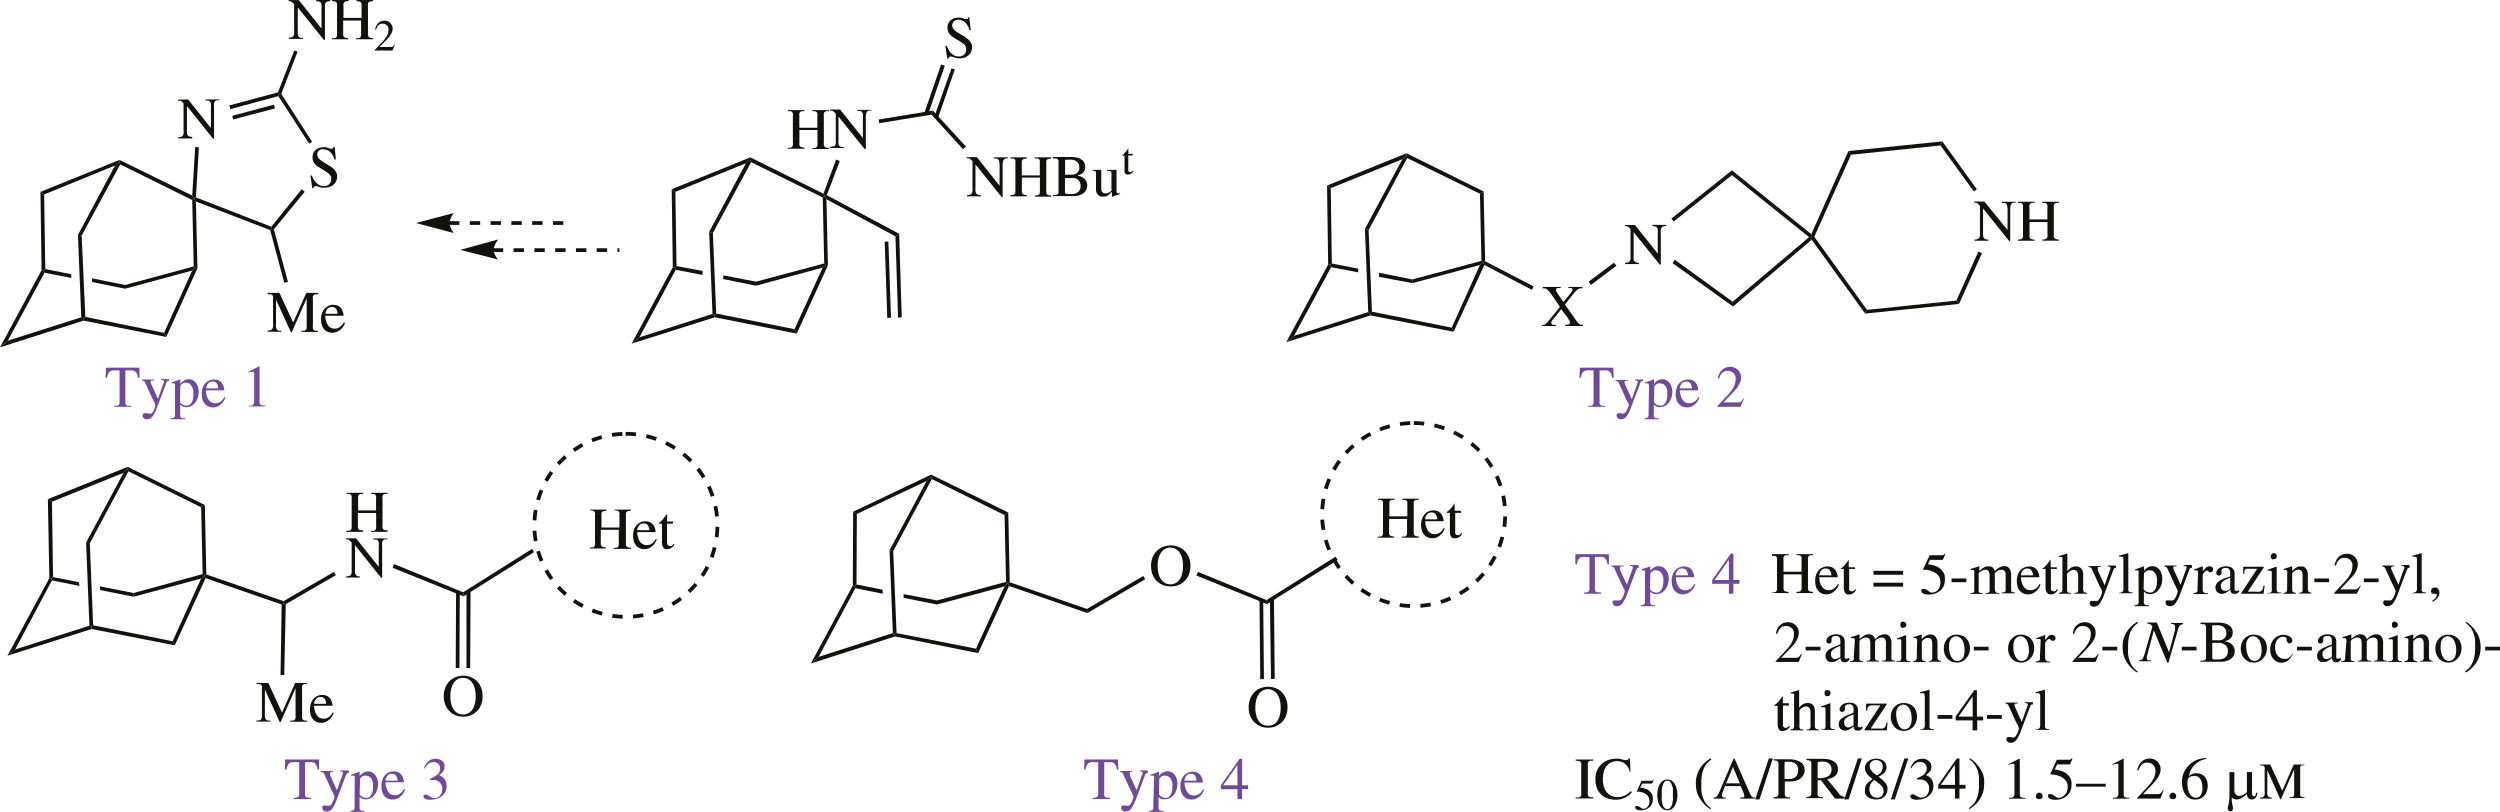 <svg id="Layer_1" data-name="Layer 1" xmlns="http://www.w3.org/2000/svg" viewBox="0 0 336.84 109.4"><defs><style>.cls-1{fill:#13110c;}.cls-2,.cls-4{fill:none;stroke:#13110c;stroke-dasharray:1.4;}.cls-2{stroke-width:0.51px;}.cls-3{fill:#6f4a98;}.cls-4{stroke-width:0.5px;}</style></defs><polygon class="cls-1" points="179.3 25.35 178.8 25 189.5 20.65 189.5 20.95 188.95 21.45 179.3 25.35"/><polygon class="cls-1" points="179.45 35.5 179.2 35.7 178.95 35.65 178.8 25 179.3 25.35 179.45 35.5"/><polygon class="cls-1" points="174.35 45.25 173.3 46.1 178.95 35.65 179.2 35.7 179.35 36 174.35 45.25"/><polygon class="cls-1" points="184.35 42.05 184.6 42.25 184.65 42.5 173.3 46.1 174.35 45.25 184.35 42.05"/><polygon class="cls-1" points="188.95 21.45 189.5 20.95 189.6 21.3 184.4 31 183.9 30.85 188.95 21.45"/><polygon class="cls-1" points="195.6 44.15 195.85 44.7 184.65 42.5 184.6 42.25 184.85 42 195.6 44.15"/><polygon class="cls-1" points="199.9 25.8 199.4 26.1 189.6 21.3 189.5 20.95 189.5 20.65 199.9 25.8"/><polygon class="cls-1" points="199.4 35.7 199.85 35.35 200 35.7 195.85 44.7 195.6 44.15 199.4 35.7"/><polygon class="cls-1" points="199.6 35.15 199.85 35.35 199.4 35.7 190.3 38.15 190.3 37.65 199.6 35.15"/><polygon class="cls-1" points="200.1 35.2 199.85 35.35 199.6 35.15 199.4 26.1 199.9 25.8 200.1 35.2"/><polygon class="cls-1" points="190.3 37.65 190.3 38.15 185.8 37.3 185.8 36.75 190.3 37.65"/><polygon class="cls-1" points="179.35 36 179.2 35.7 179.45 35.5 183 36.2 183 36.7 179.35 36"/><polygon class="cls-1" points="184.85 42 184.6 42.25 184.35 42.05 183.9 30.85 184.4 31 184.85 42"/><path class="cls-1" d="M263.72,67.19l-.28,0a.62.62,0,0,0-.26.09,1.31,1.31,0,0,0-.29.22,4,4,0,0,0-.36.4l-1.17,1.46,1.54,2.19.21.28a1,1,0,0,0,.19.17l.22.1.27,0v.16h-2.38v-.16a2.18,2.18,0,0,0,.46-.05.19.19,0,0,0,.16-.22.37.37,0,0,0,0-.15.9.9,0,0,0-.11-.22l-.13-.21-.12-.18L260.86,70l-.95,1.19-.14.17-.13.18a.87.87,0,0,0-.11.18.43.43,0,0,0,0,.14.25.25,0,0,0,.05.15.34.34,0,0,0,.14.09l.19,0h.23v.16h-1.86v-.16a1.11,1.11,0,0,0,.28,0,.64.64,0,0,0,.22-.13,3.42,3.42,0,0,0,.27-.27l.39-.47,1.25-1.54-.87-1.28c-.2-.3-.37-.53-.5-.7a2.56,2.56,0,0,0-.36-.37.57.57,0,0,0-.28-.14l-.31,0V67h2.42v.15a3.54,3.54,0,0,0-.46,0c-.1,0-.15.09-.15.22a.49.49,0,0,0,0,.15c0,.05.06.12.11.22s.12.2.21.33l.33.48.34.47.9-1.1.23-.3a.45.45,0,0,0,.09-.24.21.21,0,0,0-.05-.15.24.24,0,0,0-.13-.08.84.84,0,0,0-.18,0h-.2V67h1.9Z" transform="translate(-50.51 -28.34)"/><polygon class="cls-1" points="206.65 38.6 206.4 39.05 200 35.7 199.85 35.35 200.1 35.2 206.65 38.6"/><path class="cls-1" d="M275,58.79l-.34.05a.41.41,0,0,0-.23.13.61.61,0,0,0-.15.3,2.58,2.58,0,0,0,0,.54V64h-.14l-3.52-4.38h0v3.12a3,3,0,0,0,0,.5.67.67,0,0,0,.12.31.39.39,0,0,0,.23.16,1.25,1.25,0,0,0,.36.05v.16h-1.87v-.16l.37-.05a.49.49,0,0,0,.24-.15.7.7,0,0,0,.13-.3,3.54,3.54,0,0,0,0-.52V59.23L270,59a.68.68,0,0,0-.18-.13.49.49,0,0,0-.17-.06h-.21v-.15h1.36l3.07,3.85h0V59.81a2.7,2.7,0,0,0,0-.54.6.6,0,0,0-.14-.29.42.42,0,0,0-.24-.14l-.34-.05v-.15H275Z" transform="translate(-50.51 -28.34)"/><polygon class="cls-1" points="217.45 35.4 217.8 35.8 214.35 38.4 214.05 37.95 217.45 35.4"/><polygon class="cls-1" points="233.45 40.65 233.5 41.3 225.35 35.45 225.65 35 233.45 40.65"/><polygon class="cls-1" points="243.75 31.95 244.15 31.95 244.1 32.3 233.5 41.3 233.45 40.65 243.75 31.95"/><polygon class="cls-1" points="233.35 22.95 233.35 23.6 225.5 29.85 225.2 29.45 233.35 22.95"/><polygon class="cls-1" points="244.05 31.55 244.15 31.95 243.75 31.95 233.35 23.6 233.35 22.95 244.05 31.55"/><path class="cls-1" d="M322.12,55.64l-.33,0a.44.44,0,0,0-.24.13.6.6,0,0,0-.14.29,2.57,2.57,0,0,0-.05.55v4.21h-.14l-3.52-4.39h0V59.6a3.49,3.49,0,0,0,0,.51,1,1,0,0,0,.12.31.51.51,0,0,0,.24.16,1.64,1.64,0,0,0,.36.05v.15h-1.88v-.15a1.89,1.89,0,0,0,.38-.06.38.38,0,0,0,.24-.15.7.7,0,0,0,.12-.3,3.22,3.22,0,0,0,0-.52V56.08a1.79,1.79,0,0,0-.22-.24,1,1,0,0,0-.17-.14l-.18-.05h-.21v-.16h1.37L321,59.33h0V56.66a2.47,2.47,0,0,0-.05-.54.7.7,0,0,0-.13-.3.48.48,0,0,0-.24-.14l-.35,0v-.16h1.88Z" transform="translate(-50.51 -28.34)"/><path class="cls-1" d="M322.39,60.63a1.69,1.69,0,0,0,.39-.05.44.44,0,0,0,.22-.14.52.52,0,0,0,.08-.24,3.79,3.79,0,0,0,0-.38V56.36a1.73,1.73,0,0,0,0-.36.42.42,0,0,0-.11-.21.52.52,0,0,0-.21-.11,2.6,2.6,0,0,0-.36,0v-.16h2.23v.16a1.57,1.57,0,0,0-.37,0,.42.42,0,0,0-.21.11.3.3,0,0,0-.1.21,1.62,1.62,0,0,0,0,.35v1.55h2.42V56.36a1.84,1.84,0,0,0,0-.36.42.42,0,0,0-.11-.21.52.52,0,0,0-.21-.11l-.36,0v-.16h2.23v.16a1.57,1.57,0,0,0-.37,0,.42.42,0,0,0-.21.11.36.36,0,0,0-.11.21,3,3,0,0,0,0,.35v3.55a2.92,2.92,0,0,0,0,.33.41.41,0,0,0,.1.21.37.37,0,0,0,.21.12,1.68,1.68,0,0,0,.38.06v.15h-2.23v-.15a1.69,1.69,0,0,0,.39-.05.44.44,0,0,0,.22-.14.52.52,0,0,0,.08-.24c0-.1,0-.23,0-.38V58.26h-2.42v1.65a1.55,1.55,0,0,0,0,.33.34.34,0,0,0,.09.21.37.37,0,0,0,.21.12,1.68,1.68,0,0,0,.38.06v.15h-2.23Z" transform="translate(-50.51 -28.34)"/><polygon class="cls-1" points="251.55 41.75 251.3 42.25 244.1 32.3 244.15 31.95 244.45 31.9 251.55 41.75"/><polygon class="cls-1" points="263.6 40.5 263.95 40.95 251.3 42.25 251.55 41.75 263.6 40.5"/><polygon class="cls-1" points="266.55 33.9 267.05 34.1 263.95 40.95 263.6 40.5 266.55 33.9"/><polygon class="cls-1" points="261.45 19.6 261.7 19.05 266.35 25.5 265.95 25.8 261.45 19.6"/><polygon class="cls-1" points="249.4 20.85 249.05 20.35 261.7 19.05 261.45 19.6 249.4 20.85"/><polygon class="cls-1" points="244.45 31.9 244.15 31.95 244.05 31.55 249.05 20.35 249.4 20.85 244.45 31.9"/><polygon class="cls-1" points="91 25.85 90.5 25.5 101.1 21.2 101.05 21.5 100.5 22 91 25.85"/><polygon class="cls-1" points="91.15 35.85 90.9 36.05 90.65 36 90.5 25.5 91 25.85 91.15 35.85"/><polygon class="cls-1" points="86.15 45.45 85.1 46.3 90.65 36 90.9 36.05 91.05 36.35 86.15 45.45"/><polygon class="cls-1" points="96 42.3 96.25 42.5 96.3 42.75 85.1 46.3 86.15 45.45 96 42.3"/><polygon class="cls-1" points="100.5 22 101.05 21.5 101.2 21.85 96.05 31.4 95.55 31.25 100.5 22"/><polygon class="cls-1" points="107.05 44.35 107.35 44.95 96.3 42.75 96.25 42.5 96.5 42.25 107.05 44.35"/><polygon class="cls-1" points="110.95 26.1 111.1 26.45 110.85 26.6 101.2 21.85 101.05 21.5 101.1 21.2 110.95 26.1"/><polygon class="cls-1" points="110.85 36.05 111.3 35.7 111.55 35.75 107.35 44.95 107.05 44.35 110.85 36.05"/><polygon class="cls-1" points="111.05 35.5 111.3 35.7 110.85 36.05 101.85 38.5 101.85 37.95 111.05 35.5"/><polygon class="cls-1" points="111.55 35.75 111.3 35.7 111.05 35.5 110.85 26.6 111.1 26.45 111.35 26.85 111.55 35.75"/><polygon class="cls-1" points="101.85 37.95 101.85 38.5 97.45 37.6 97.45 37.1 101.85 37.95"/><polygon class="cls-1" points="91.05 36.35 90.9 36.05 91.15 35.85 94.65 36.5 94.65 37.05 91.05 36.35"/><polygon class="cls-1" points="96.5 42.25 96.25 42.5 96 42.3 95.55 31.25 96.05 31.4 96.5 42.25"/><path class="cls-1" d="M156.65,48.23a1.27,1.27,0,0,0,.39,0,.44.44,0,0,0,.22-.14.52.52,0,0,0,.08-.24,3.79,3.79,0,0,0,0-.38V44a1.73,1.73,0,0,0,0-.36.47.47,0,0,0-.11-.21.41.41,0,0,0-.21-.1,2.39,2.39,0,0,0-.36,0v-.15h2.23v.15a2.37,2.37,0,0,0-.37,0,.42.42,0,0,0-.21.11.35.35,0,0,0-.1.21,1.62,1.62,0,0,0,0,.35v1.55h2.43V44a1.73,1.73,0,0,0,0-.36.47.47,0,0,0-.11-.21.41.41,0,0,0-.21-.1,2.39,2.39,0,0,0-.36,0v-.15h2.23v.15a2.37,2.37,0,0,0-.37,0,.42.42,0,0,0-.21.11.35.35,0,0,0-.1.21,1.62,1.62,0,0,0,0,.35v3.55a1.55,1.55,0,0,0,0,.33.34.34,0,0,0,.09.21.37.37,0,0,0,.21.12,1.68,1.68,0,0,0,.38.06v.15h-2.23v-.15a1.27,1.27,0,0,0,.39,0,.44.44,0,0,0,.22-.14.52.52,0,0,0,.08-.24,3.79,3.79,0,0,0,0-.38V45.86h-2.43v1.65a1.55,1.55,0,0,0,0,.33.34.34,0,0,0,.09.21.37.37,0,0,0,.21.12,1.68,1.68,0,0,0,.38.06v.15h-2.23Z" transform="translate(-50.51 -28.34)"/><path class="cls-1" d="M167.93,43.24l-.33,0a.47.47,0,0,0-.24.13.6.6,0,0,0-.14.29,2.64,2.64,0,0,0-.05.55v4.21H167l-3.52-4.38h0v3.12a2.35,2.35,0,0,0,0,.5.67.67,0,0,0,.12.31.39.39,0,0,0,.23.16,1.25,1.25,0,0,0,.36,0v.15h-1.88v-.15a1.78,1.78,0,0,0,.38-.06A.42.42,0,0,0,163,48a.68.68,0,0,0,.12-.3,2.43,2.43,0,0,0,0-.52V43.68l-.21-.24a.89.89,0,0,0-.18-.13.55.55,0,0,0-.18-.06h-.21v-.15h1.37l3.06,3.84h0V44.26a2.58,2.58,0,0,0,0-.54.7.7,0,0,0-.14-.3.41.41,0,0,0-.24-.13l-.35,0v-.15h1.88Z" transform="translate(-50.51 -28.34)"/><polygon class="cls-1" points="121.15 31.5 120.65 31.85 111.35 26.85 111.1 26.45 111.4 26.3 121.15 31.5"/><polygon class="cls-1" points="112.65 21.5 113.15 21.7 111.4 26.3 111.1 26.45 110.95 26.1 112.65 21.5"/><polygon class="cls-1" points="125.7 14.9 125.5 15.45 118.45 16.6 118.4 16.1 125.7 14.9"/><polygon class="cls-1" points="121.5 42.75 121 42.8 120.65 31.85 121.15 31.5 121.5 42.75"/><polygon class="cls-1" points="120.05 42.8 119.55 42.85 119.2 32.55 119.7 32.55 120.05 42.8"/><path class="cls-1" d="M186.36,49.64l-.33.06a.46.46,0,0,0-.24.12.7.7,0,0,0-.14.3,2.51,2.51,0,0,0-.05.55v4.21h-.14l-3.52-4.39h0v3.12a3.49,3.49,0,0,0,0,.51.94.94,0,0,0,.12.3.41.41,0,0,0,.23.16,1.79,1.79,0,0,0,.37.06v.15H180.8v-.15a1.89,1.89,0,0,0,.38-.06.49.49,0,0,0,.24-.15.7.7,0,0,0,.12-.3,3.33,3.33,0,0,0,0-.52V50.08a2.85,2.85,0,0,0-.22-.24l-.17-.13a.41.41,0,0,0-.18-.05l-.21,0v-.15h1.37l3.06,3.85h0V50.67a2.47,2.47,0,0,0-.05-.54.7.7,0,0,0-.13-.3.42.42,0,0,0-.24-.14l-.35,0v-.15h1.88Z" transform="translate(-50.51 -28.34)"/><path class="cls-1" d="M186.63,54.64a1.6,1.6,0,0,0,.39-.06.32.32,0,0,0,.21-.13.44.44,0,0,0,.09-.25c0-.1,0-.22,0-.37V50.36a1.78,1.78,0,0,0,0-.35.4.4,0,0,0-.32-.32l-.36,0v-.15h2.22v.15a2.22,2.22,0,0,0-.36.06.51.51,0,0,0-.22.11.41.41,0,0,0-.1.21,2.82,2.82,0,0,0,0,.34v1.56h2.43V50.36a1.69,1.69,0,0,0,0-.35.4.4,0,0,0-.32-.32l-.36,0v-.15h2.23v.15a2.19,2.19,0,0,0-.37.06.42.42,0,0,0-.21.11.3.3,0,0,0-.1.21,1.52,1.52,0,0,0,0,.34v3.56a1.55,1.55,0,0,0,0,.33.34.34,0,0,0,.09.21.53.53,0,0,0,.21.12,1.68,1.68,0,0,0,.38.06v.15h-2.23v-.15a1.6,1.6,0,0,0,.39-.06.37.37,0,0,0,.22-.13.53.53,0,0,0,.08-.25,3.57,3.57,0,0,0,0-.37V52.27h-2.43v1.65a2.92,2.92,0,0,0,0,.33.41.41,0,0,0,.1.21.53.53,0,0,0,.21.12,1.68,1.68,0,0,0,.37.06v.15h-2.22Z" transform="translate(-50.51 -28.34)"/><path class="cls-1" d="M192.39,49.49h2.24l.4,0a3.71,3.71,0,0,1,.45.06,2.42,2.42,0,0,1,.46.13,2.23,2.23,0,0,1,.4.24,1.29,1.29,0,0,1,.28.37,1.25,1.25,0,0,1,.11.53,1.09,1.09,0,0,1-.12.55,1,1,0,0,1-.28.33,1.16,1.16,0,0,1-.35.18l-.32.1h0a2.76,2.76,0,0,1,.51.16,1.34,1.34,0,0,1,.72.66,1.35,1.35,0,0,1,.11.55,2.2,2.2,0,0,1-.05.35,1.2,1.2,0,0,1-.25.47,1.5,1.5,0,0,1-.59.41,2.48,2.48,0,0,1-1.05.18h-2.67v-.15l.4,0a.46.46,0,0,0,.24-.12.35.35,0,0,0,.1-.21,1.69,1.69,0,0,0,0-.35V50.36a1.86,1.86,0,0,0,0-.36.42.42,0,0,0-.11-.21.49.49,0,0,0-.23-.1l-.4,0ZM194,51.87h.75a1.69,1.69,0,0,0,.28,0,1.24,1.24,0,0,0,.4-.1,1,1,0,0,0,.35-.29.91.91,0,0,0,.15-.56,1,1,0,0,0-.14-.57,1,1,0,0,0-.35-.34,1.7,1.7,0,0,0-.45-.15,2.53,2.53,0,0,0-.46,0h-.36c-.08,0-.13,0-.15.07a.41.41,0,0,0,0,.16Zm0,2.29c0,.15,0,.25.12.28a1.38,1.38,0,0,0,.48.05l.46,0a1.25,1.25,0,0,0,.49-.14,1,1,0,0,0,.39-.34,1,1,0,0,0,.16-.63,1.11,1.11,0,0,0-.07-.43.92.92,0,0,0-.18-.3,1.06,1.06,0,0,0-.26-.2,1.88,1.88,0,0,0-.3-.12l-.21,0-.25,0-.35,0H194Z" transform="translate(-50.51 -28.34)"/><path class="cls-1" d="M201.43,54.5l-.58.17-.53.19v-.68l-.35.34a1,1,0,0,1-.24.19l-.24.11-.21,0h-.15a1.11,1.11,0,0,1-.28,0,.66.66,0,0,1-.31-.16.9.9,0,0,1-.26-.31,1.12,1.12,0,0,1-.1-.52v-2a1,1,0,0,0,0-.28.31.31,0,0,0-.12-.15.44.44,0,0,0-.16-.06l-.18,0v-.11h1.17V53.8s0,.07,0,.14a.69.69,0,0,0,.09.2.52.52,0,0,0,.18.18.48.48,0,0,0,.31.08.92.92,0,0,0,.36-.07,1.36,1.36,0,0,0,.34-.21.6.6,0,0,0,.09-.13.83.83,0,0,0,0-.28V51.83a1.25,1.25,0,0,0,0-.21.24.24,0,0,0-.07-.16.5.5,0,0,0-.18-.1,2.11,2.11,0,0,0-.33,0v-.13h1.27v2.74a1.21,1.21,0,0,0,0,.2.24.24,0,0,0,.05.14.27.27,0,0,0,.15.09.75.75,0,0,0,.28,0Z" transform="translate(-50.51 -28.34)"/><path class="cls-1" d="M203.13,49.28h-.6v1.88a1.16,1.16,0,0,0,0,.18.42.42,0,0,0,.09.14.23.23,0,0,0,.17.05.36.36,0,0,0,.24-.07l.13-.14.08.07a.84.84,0,0,1-.3.32.69.69,0,0,1-.4.14.78.78,0,0,1-.22,0,.36.36,0,0,1-.18-.12.49.49,0,0,1-.11-.23,1.3,1.3,0,0,1,0-.38v-1.8h-.31s0,0,0,0,0-.07.08-.1A1,1,0,0,0,202,49l.15-.17.12-.14.12-.17.15-.21s0,0,0,0a.13.13,0,0,1,0,.06v.7h.6Z" transform="translate(-50.51 -28.34)"/><polygon class="cls-1" points="130.15 19.75 129.75 20.1 125.5 15.45 125.7 14.9 130.15 19.75"/><path class="cls-1" d="M181.31,32.38h-.2a1.91,1.91,0,0,0-.17-.49,2.32,2.32,0,0,0-.31-.44,1.43,1.43,0,0,0-.44-.32,1.32,1.32,0,0,0-.57-.12.83.83,0,0,0-.55.18.65.65,0,0,0-.19.24.79.79,0,0,0,.13.85,2.36,2.36,0,0,0,.5.42c.2.13.41.26.64.39a3.92,3.92,0,0,1,.64.42,2.09,2.09,0,0,1,.5.53,1.28,1.28,0,0,1,.2.71,1.34,1.34,0,0,1-.11.51,1.42,1.42,0,0,1-.31.47,1.8,1.8,0,0,1-.52.34,2.14,2.14,0,0,1-.75.13,1.73,1.73,0,0,1-.42-.05l-.34-.09-.27-.09a.59.59,0,0,0-.21,0,.2.2,0,0,0-.19.08.32.32,0,0,0-.06.18h-.18l-.24-1.7h.19a2.26,2.26,0,0,0,.17.38,1.86,1.86,0,0,0,.3.47,1.71,1.71,0,0,0,.48.4,1.33,1.33,0,0,0,.69.17,1.08,1.08,0,0,0,.42-.08.93.93,0,0,0,.3-.2.88.88,0,0,0,.18-.29.91.91,0,0,0,.06-.32,1.46,1.46,0,0,0,0-.31,1.07,1.07,0,0,0-.17-.31,2.53,2.53,0,0,0-.4-.35c-.17-.12-.4-.27-.7-.44s-.35-.21-.5-.32a1.9,1.9,0,0,1-.4-.33,1.28,1.28,0,0,1-.25-.4,1.42,1.42,0,0,1-.09-.52,1.4,1.4,0,0,1,.12-.6,1.27,1.27,0,0,1,.33-.43,1.46,1.46,0,0,1,.46-.25,1.89,1.89,0,0,1,.53-.08,1.34,1.34,0,0,1,.35,0l.32.09.26.1a.5.5,0,0,0,.19,0,.28.28,0,0,0,.13,0l.08-.07a.41.41,0,0,0,0-.09l0-.08h.16Z" transform="translate(-50.51 -28.34)"/><polygon class="cls-1" points="126.8 8.7 127.3 8.85 125.05 15.4 124.55 15.2 126.8 8.7"/><polygon class="cls-1" points="128.2 9.2 128.65 9.35 126.4 15.85 125.9 15.7 128.2 9.2"/><polygon class="cls-1" points="5.95 26.2 5.45 25.85 16.1 21.55 16.05 21.8 15.5 22.3 5.95 26.2"/><polygon class="cls-1" points="6.1 36.25 5.85 36.45 5.6 36.4 5.45 25.85 5.95 26.2 6.1 36.25"/><polygon class="cls-1" points="1.05 45.9 0 46.8 5.6 36.4 5.85 36.45 6 36.75 1.05 45.9"/><polygon class="cls-1" points="10.95 42.75 11.25 42.95 11.25 43.2 0 46.8 1.05 45.9 10.95 42.75"/><polygon class="cls-1" points="15.5 22.3 16.05 21.8 16.2 22.15 11 31.75 10.5 31.65 15.5 22.3"/><polygon class="cls-1" points="22.1 44.85 22.4 45.4 11.25 43.2 11.25 42.95 11.5 42.7 22.1 44.85"/><polygon class="cls-1" points="25.9 26.35 26.15 26.75 25.9 26.95 16.2 22.15 16.05 21.8 16.1 21.55 25.9 26.35"/><polygon class="cls-1" points="25.9 36.45 26.35 36.1 26.6 36.15 22.4 45.4 22.1 44.85 25.9 36.45"/><polygon class="cls-1" points="26.1 35.9 26.35 36.1 25.9 36.45 16.85 38.9 16.85 38.4 26.1 35.9"/><polygon class="cls-1" points="26.6 36.15 26.35 36.1 26.1 35.9 25.9 26.95 26.15 26.75 26.4 27.15 26.6 36.15"/><polygon class="cls-1" points="16.85 38.4 16.85 38.9 12.4 38 12.4 37.5 16.85 38.4"/><polygon class="cls-1" points="6 36.75 5.85 36.45 6.1 36.25 9.6 36.95 9.6 37.45 6 36.75"/><polygon class="cls-1" points="11.5 42.7 11.25 42.95 10.95 42.75 10.5 31.65 11 31.75 11.5 42.7"/><path class="cls-1" d="M95.76,49.83h-.2a2,2,0,0,0-.17-.49,1.94,1.94,0,0,0-.31-.44,1.61,1.61,0,0,0-.44-.32,1.32,1.32,0,0,0-.57-.12.71.71,0,0,0-.29,0,.72.72,0,0,0-.26.14.71.71,0,0,0-.19.23.79.79,0,0,0-.07.32.78.78,0,0,0,.2.53,2.36,2.36,0,0,0,.5.42c.2.13.41.26.64.39a5.89,5.89,0,0,1,.64.42,2.27,2.27,0,0,1,.5.53,1.28,1.28,0,0,1,.2.71,1.47,1.47,0,0,1-.42,1,1.62,1.62,0,0,1-.52.34,1.9,1.9,0,0,1-.75.13,1.76,1.76,0,0,1-.42,0,2.31,2.31,0,0,1-.34-.1l-.27-.09a.59.59,0,0,0-.21,0,.23.23,0,0,0-.19.08.32.32,0,0,0-.06.18h-.18L92.34,52h.19a3.31,3.31,0,0,0,.17.38,2,2,0,0,0,.3.46,1.71,1.71,0,0,0,.48.4,1.26,1.26,0,0,0,.69.17,1.09,1.09,0,0,0,.42-.07.81.81,0,0,0,.3-.21.79.79,0,0,0,.18-.29.87.87,0,0,0,.06-.32,1.55,1.55,0,0,0,0-.31,1.07,1.07,0,0,0-.17-.31,2.11,2.11,0,0,0-.4-.34,6.22,6.22,0,0,0-.7-.45l-.5-.31a1.94,1.94,0,0,1-.4-.34,1.28,1.28,0,0,1-.25-.4,1.38,1.38,0,0,1-.09-.52,1.4,1.4,0,0,1,.12-.6,1.14,1.14,0,0,1,.33-.42,1.31,1.31,0,0,1,.46-.26,2,2,0,0,1,.53-.08,2,2,0,0,1,.35,0l.32.1.26.09a.5.5,0,0,0,.19,0,.28.28,0,0,0,.13,0,.27.27,0,0,0,.08-.07.41.41,0,0,0,.05-.09l0-.08h.16Z" transform="translate(-50.51 -28.34)"/><path class="cls-1" d="M80.06,41.85l-.33,0a.47.47,0,0,0-.24.13.6.6,0,0,0-.14.29,2.57,2.57,0,0,0,0,.55v4.21h-.13l-3.52-4.39h0v3.12a2.39,2.39,0,0,0,0,.51.67.67,0,0,0,.12.31.44.44,0,0,0,.23.16l.36.05V47H74.5v-.15a1.78,1.78,0,0,0,.38-.06.43.43,0,0,0,.24-.15.59.59,0,0,0,.12-.3,2.37,2.37,0,0,0,0-.52V42.29a1.36,1.36,0,0,0-.21-.24,1,1,0,0,0-.18-.14.53.53,0,0,0-.18,0H74.5v-.16h1.37l3.06,3.85h0V42.87a2.58,2.58,0,0,0,0-.54.7.7,0,0,0-.14-.3.48.48,0,0,0-.24-.14l-.35,0v-.16h1.88Z" transform="translate(-50.51 -28.34)"/><polygon class="cls-1" points="36.55 30.55 36.65 30.85 36.4 31 26.4 27.15 26.15 26.75 26.4 26.6 36.55 30.55"/><polygon class="cls-1" points="40.65 25.5 41.05 25.85 36.9 30.9 36.65 30.85 36.55 30.55 40.65 25.5"/><polygon class="cls-1" points="37.5 12.95 37.65 12.7 37.9 12.65 42.05 19.1 41.65 19.35 37.5 12.95"/><polygon class="cls-1" points="31.05 14.7 30.9 14.2 37.45 12.45 37.65 12.7 37.5 12.95 31.05 14.7"/><polygon class="cls-1" points="31.4 16.1 31.3 15.6 36.9 14.1 37.05 14.6 31.4 16.1"/><polygon class="cls-1" points="26.4 26.6 26.15 26.75 25.9 26.35 26.3 19.8 26.8 19.85 26.4 26.6"/><path class="cls-1" d="M93.37,68,93,68a.45.45,0,0,0-.21.09.37.37,0,0,0-.12.21,1.29,1.29,0,0,0,0,.38v3.55a1.26,1.26,0,0,0,0,.37.37.37,0,0,0,.12.21.46.46,0,0,0,.21.1l.33,0v.15H91.13v-.15a2.78,2.78,0,0,0,.37,0,.43.43,0,0,0,.22-.13.53.53,0,0,0,.11-.24,2.1,2.1,0,0,0,0-.4V68.54h0l-2,4.55H89.7l-2-4.37h0v3.2a3.43,3.43,0,0,0,0,.5,1,1,0,0,0,.12.31.51.51,0,0,0,.24.16,1.64,1.64,0,0,0,.36,0v.15H86.56v-.15a1.89,1.89,0,0,0,.38-.06.42.42,0,0,0,.24-.14.82.82,0,0,0,.12-.3,3.44,3.44,0,0,0,0-.52V68.67a1.66,1.66,0,0,0,0-.37.42.42,0,0,0-.12-.22.52.52,0,0,0-.24-.09l-.36,0V67.8h1.58l1.85,4,1.77-4h1.59Z" transform="translate(-50.51 -28.34)"/><path class="cls-1" d="M97,71.84c0,.06-.07.16-.14.31a1.73,1.73,0,0,1-.31.45A1.93,1.93,0,0,1,96,73a1.53,1.53,0,0,1-.74.17,1.51,1.51,0,0,1-.61-.12,1.23,1.23,0,0,1-.47-.35,1.77,1.77,0,0,1-.31-.56,2.54,2.54,0,0,1-.1-.76,2.32,2.32,0,0,1,.16-.93,1.76,1.76,0,0,1,.41-.61,1.67,1.67,0,0,1,.53-.33,1.54,1.54,0,0,1,.53-.1,1.77,1.77,0,0,1,.52.08,1.06,1.06,0,0,1,.43.26,1.36,1.36,0,0,1,.3.45,2.43,2.43,0,0,1,.16.68H94.33a2.75,2.75,0,0,0,.16.86,1.71,1.71,0,0,0,.31.54,1,1,0,0,0,.39.27,1.22,1.22,0,0,0,.41.07,1.16,1.16,0,0,0,.47-.09,1.38,1.38,0,0,0,.35-.22,2.05,2.05,0,0,0,.25-.27l.17-.26Zm-1-1.22-.06-.3a1,1,0,0,0-.11-.3.54.54,0,0,0-.22-.23.69.69,0,0,0-.38-.09.79.79,0,0,0-.56.2,1.27,1.27,0,0,0-.32.72Z" transform="translate(-50.51 -28.34)"/><polygon class="cls-1" points="38.8 38 38.3 38.1 36.4 31 36.65 30.85 36.9 30.9 38.8 38"/><path class="cls-1" d="M95,28.49l-.33.05a.47.47,0,0,0-.24.13.6.6,0,0,0-.14.29,2.64,2.64,0,0,0,0,.55v4.21h-.14l-3.52-4.38h0v3.12a3.43,3.43,0,0,0,0,.5,1,1,0,0,0,.12.31.45.45,0,0,0,.24.16,1.25,1.25,0,0,0,.36,0v.15H89.4v-.15a1.78,1.78,0,0,0,.38-.06.42.42,0,0,0,.24-.14.68.68,0,0,0,.12-.3,3.33,3.33,0,0,0,0-.52V28.93a1.79,1.79,0,0,0-.22-.24.86.86,0,0,0-.17-.13l-.18-.06H89.4v-.15h1.37l3.06,3.84h0V29.51a2.47,2.47,0,0,0,0-.54.6.6,0,0,0-.13-.3.41.41,0,0,0-.24-.13l-.35-.05v-.15H95Z" transform="translate(-50.51 -28.34)"/><path class="cls-1" d="M95.23,33.48a1.27,1.27,0,0,0,.39,0,.44.44,0,0,0,.22-.14.52.52,0,0,0,.08-.24,3.79,3.79,0,0,0,0-.38V29.21a1.73,1.73,0,0,0,0-.36.47.47,0,0,0-.11-.21.41.41,0,0,0-.21-.1,2.39,2.39,0,0,0-.36-.05v-.15h2.23v.15a2.37,2.37,0,0,0-.37.05.42.42,0,0,0-.21.11.35.35,0,0,0-.1.21,1.62,1.62,0,0,0,0,.35v1.55h2.43V29.21a1.73,1.73,0,0,0,0-.36.39.39,0,0,0-.11-.21.41.41,0,0,0-.21-.1,2.39,2.39,0,0,0-.36-.05v-.15h2.23v.15a2.37,2.37,0,0,0-.37.05.42.42,0,0,0-.21.11.35.35,0,0,0-.1.21,1.62,1.62,0,0,0,0,.35v3.55a1.55,1.55,0,0,0,0,.33.34.34,0,0,0,.09.21.37.37,0,0,0,.21.12,1.68,1.68,0,0,0,.38.06v.15H98.47v-.15a1.27,1.27,0,0,0,.39,0,.44.44,0,0,0,.22-.14.52.52,0,0,0,.08-.24,3.79,3.79,0,0,0,0-.38V31.11H96.75v1.65a1.55,1.55,0,0,0,0,.33.34.34,0,0,0,.09.21.37.37,0,0,0,.21.12,1.68,1.68,0,0,0,.38.06v.15H95.23Z" transform="translate(-50.51 -28.34)"/><path class="cls-1" d="M103.38,35.15H101v-.07l1.07-1.14a3.59,3.59,0,0,0,.59-.81,1.65,1.65,0,0,0,.19-.73.93.93,0,0,0,0-.27.77.77,0,0,0-.12-.28.75.75,0,0,0-.27-.22.89.89,0,0,0-.43-.09.71.71,0,0,0-.34.07.78.78,0,0,0-.24.19,1,1,0,0,0-.16.26c-.05.09-.08.18-.12.26l-.12,0a1.66,1.66,0,0,1,.2-.57,1.15,1.15,0,0,1,.31-.37,1.07,1.07,0,0,1,.36-.2,1.44,1.44,0,0,1,.4-.06,1.1,1.1,0,0,1,.4.08,1.13,1.13,0,0,1,.35.21,1,1,0,0,1,.24.34.93.93,0,0,1,.1.45,1.18,1.18,0,0,1-.09.46,2,2,0,0,1-.2.41,2.3,2.3,0,0,1-.25.34c-.09.1-.17.18-.23.26l-1,1h1.58a.28.28,0,0,0,.13,0,.75.75,0,0,0,.14-.12l.15-.22.08,0Z" transform="translate(-50.51 -28.34)"/><polygon class="cls-1" points="39.65 6.8 40.1 6.95 37.9 12.65 37.65 12.7 37.45 12.45 39.65 6.8"/><polygon class="cls-1" points="7 67.6 6.45 67.25 17.2 62.9 17.2 63.2 16.65 63.7 7 67.6"/><polygon class="cls-1" points="7.15 77.75 6.9 77.95 6.65 77.9 6.45 67.25 7 67.6 7.15 77.75"/><polygon class="cls-1" points="2.05 87.5 1 88.35 6.65 77.9 6.9 77.95 7 78.2 2.05 87.5"/><polygon class="cls-1" points="12.05 84.3 12.3 84.45 12.35 84.75 1 88.35 2.05 87.5 12.05 84.3"/><polygon class="cls-1" points="16.65 63.7 17.2 63.2 17.3 63.5 12.1 73.2 11.6 73.1 16.65 63.7"/><polygon class="cls-1" points="23.25 86.4 23.55 86.95 12.35 84.75 12.3 84.45 12.55 84.25 23.25 86.4"/><polygon class="cls-1" points="27.6 68.05 27.1 68.35 17.3 63.5 17.2 63.2 17.2 62.9 27.6 68.05"/><polygon class="cls-1" points="27.1 77.95 27.55 77.55 27.7 77.9 23.55 86.95 23.25 86.4 27.1 77.95"/><polygon class="cls-1" points="27.3 77.35 27.55 77.55 27.1 77.95 18 80.4 18 79.9 27.3 77.35"/><polygon class="cls-1" points="27.8 77.4 27.55 77.55 27.3 77.35 27.1 68.35 27.6 68.05 27.8 77.4"/><polygon class="cls-1" points="18 79.9 18 80.4 13.5 79.5 13.45 79 18 79.9"/><polygon class="cls-1" points="7 78.2 6.9 77.95 7.15 77.75 10.65 78.45 10.7 78.95 7 78.2"/><polygon class="cls-1" points="12.55 84.25 12.3 84.45 12.05 84.3 11.6 73.1 12.1 73.2 12.55 84.25"/><polygon class="cls-1" points="38.2 81 38.25 81.25 37.95 81.45 27.7 77.9 27.55 77.55 27.8 77.4 38.2 81"/><path class="cls-1" d="M97.21,99.83a1.37,1.37,0,0,0,.39,0,.36.36,0,0,0,.21-.14.43.43,0,0,0,.08-.24,2.12,2.12,0,0,0,0-.38V95.56a1.73,1.73,0,0,0,0-.36.42.42,0,0,0-.1-.2.36.36,0,0,0-.21-.11,2.39,2.39,0,0,0-.36,0v-.15h2.22v.15a2.56,2.56,0,0,0-.37,0,.52.52,0,0,0-.21.11.41.41,0,0,0-.1.21,1.78,1.78,0,0,0,0,.35v1.55h2.42V95.56a1.73,1.73,0,0,0,0-.36.42.42,0,0,0-.1-.2.36.36,0,0,0-.21-.11,2.39,2.39,0,0,0-.36,0v-.15h2.22v.15a2.56,2.56,0,0,0-.37,0,.52.52,0,0,0-.21.11.41.41,0,0,0-.1.21,1.78,1.78,0,0,0,0,.35v3.55a1.52,1.52,0,0,0,0,.33.5.5,0,0,0,.1.22.47.47,0,0,0,.21.12,2.56,2.56,0,0,0,.37,0V100h-2.22v-.15a1.37,1.37,0,0,0,.39,0,.36.36,0,0,0,.21-.14.43.43,0,0,0,.08-.24,2.12,2.12,0,0,0,0-.38V97.46H98.73v1.65a1.52,1.52,0,0,0,0,.33.5.5,0,0,0,.1.22.47.47,0,0,0,.21.12,2.56,2.56,0,0,0,.37,0V100H97.21Z" transform="translate(-50.51 -28.34)"/><path class="cls-1" d="M102.71,101l-.33,0a.47.47,0,0,0-.24.13.65.65,0,0,0-.14.3,2.47,2.47,0,0,0,0,.54v4.21h-.14l-3.52-4.38h0V105a3.34,3.34,0,0,0,0,.5,1,1,0,0,0,.12.31.45.45,0,0,0,.24.16A1.25,1.25,0,0,0,99,106v.15H97.15V106l.38-.05a.49.49,0,0,0,.24-.15.59.59,0,0,0,.12-.3,3.33,3.33,0,0,0,0-.52v-3.53a1.79,1.79,0,0,0-.22-.24.86.86,0,0,0-.17-.13.64.64,0,0,0-.18-.06h-.21v-.15h1.37l3.06,3.85h0V102a2.47,2.47,0,0,0,0-.54.6.6,0,0,0-.13-.3.41.41,0,0,0-.24-.13l-.35,0v-.15h1.88Z" transform="translate(-50.51 -28.34)"/><polygon class="cls-1" points="45 77.05 45.25 77.5 38.5 81.4 38.25 81.25 38.2 81 45 77.05"/><polygon class="cls-1" points="62.4 79.8 62.45 80.35 52.9 76.5 53.1 76 62.4 79.8"/><path class="cls-1" d="M91.87,120.5l-.33,0a.46.46,0,0,0-.21.1.37.37,0,0,0-.12.21,1.22,1.22,0,0,0,0,.37v3.55a1.22,1.22,0,0,0,0,.37.37.37,0,0,0,.12.21.47.47,0,0,0,.21.11,1.55,1.55,0,0,0,.33,0v.16H89.63v-.16a1.73,1.73,0,0,0,.37,0,.42.42,0,0,0,.22-.12.53.53,0,0,0,.11-.24,2.25,2.25,0,0,0,0-.4v-3.6h0l-2,4.56H88.2l-2-4.37h0v3.19a3.25,3.25,0,0,0,0,.5,1,1,0,0,0,.12.31.45.45,0,0,0,.24.16,1.2,1.2,0,0,0,.36,0v.16H85.06v-.16l.38,0a.49.49,0,0,0,.24-.15.7.7,0,0,0,.12-.3,3.33,3.33,0,0,0,0-.52v-3.25a1.73,1.73,0,0,0,0-.37.43.43,0,0,0-.12-.21.53.53,0,0,0-.24-.1l-.36,0v-.15h1.58l1.85,4,1.77-4h1.59Z" transform="translate(-50.51 -28.34)"/><path class="cls-1" d="M95.47,124.39c0,.06-.07.17-.14.32a1.88,1.88,0,0,1-.31.44,1.59,1.59,0,0,1-.51.4,1.42,1.42,0,0,1-.74.18,1.51,1.51,0,0,1-.61-.12,1.35,1.35,0,0,1-.47-.35,1.72,1.72,0,0,1-.31-.57,2.5,2.5,0,0,1-.1-.76,2.38,2.38,0,0,1,.16-.93,2,2,0,0,1,.41-.61,1.48,1.48,0,0,1,.53-.32,1.54,1.54,0,0,1,.53-.1,1.49,1.49,0,0,1,.52.08,1.16,1.16,0,0,1,.43.25,1.41,1.41,0,0,1,.3.46,2.35,2.35,0,0,1,.16.67H92.83a2.87,2.87,0,0,0,.16.87,1.76,1.76,0,0,0,.31.53,1,1,0,0,0,.39.27,1.22,1.22,0,0,0,.41.07,1.16,1.16,0,0,0,.47-.08,1.74,1.74,0,0,0,.35-.22,1.62,1.62,0,0,0,.25-.28l.17-.26Zm-1-1.22q0-.14-.06-.3a1,1,0,0,0-.11-.3.6.6,0,0,0-.22-.23.69.69,0,0,0-.38-.09.83.83,0,0,0-.56.2,1.27,1.27,0,0,0-.32.72Z" transform="translate(-50.51 -28.34)"/><polygon class="cls-1" points="38.3 90.95 37.8 90.95 37.95 81.45 38.25 81.25 38.5 81.4 38.3 90.95"/><path class="cls-1" d="M112.9,124.9a2.68,2.68,0,0,1-1-.19,2.36,2.36,0,0,1-.83-.55,2.42,2.42,0,0,1-.56-.86,3,3,0,0,1-.21-1.15,3,3,0,0,1,.23-1.21,2.46,2.46,0,0,1,1.42-1.39,2.82,2.82,0,0,1,1.93,0,2.44,2.44,0,0,1,1.43,1.39,3,3,0,0,1,.22,1.21,3,3,0,0,1-.2,1.15,2.56,2.56,0,0,1-.56.86,2.46,2.46,0,0,1-.83.55A2.68,2.68,0,0,1,112.9,124.9Zm0-.29a1.42,1.42,0,0,0,.64-.14,1.5,1.5,0,0,0,.55-.43,2.4,2.4,0,0,0,.37-.77,3.75,3.75,0,0,0,.14-1.13,3.82,3.82,0,0,0-.15-1.15,2.15,2.15,0,0,0-.4-.77,1.33,1.33,0,0,0-.54-.42,1.52,1.52,0,0,0-.61-.13,1.49,1.49,0,0,0-.61.13,1.42,1.42,0,0,0-.55.42,2.31,2.31,0,0,0-.39.77,3.8,3.8,0,0,0-.16,1.15,4.1,4.1,0,0,0,.14,1.13,2.41,2.41,0,0,0,.38.77,1.56,1.56,0,0,0,.54.43A1.46,1.46,0,0,0,112.9,124.61Z" transform="translate(-50.51 -28.34)"/><polygon class="cls-1" points="63.35 90 62.85 90 62.85 79.65 63.4 79.65 63.35 90"/><polygon class="cls-1" points="61.9 90 61.4 90 61.45 79.8 61.95 79.8 61.9 90"/><polygon class="cls-1" points="71.7 73.95 71.95 74.4 62.45 80.35 62.4 79.8 71.7 73.95"/><path class="cls-2" d="M134.81,86.79a12.33,12.33,0,1,1-12.3,12.35,12.38,12.38,0,0,1,12.3-12.35" transform="translate(-50.51 -28.34)"/><path class="cls-1" d="M130,102.09a1.86,1.86,0,0,0,.39,0,.41.41,0,0,0,.21-.14.43.43,0,0,0,.08-.24,2.12,2.12,0,0,0,0-.38V97.82a1.73,1.73,0,0,0,0-.36.35.35,0,0,0-.31-.31,1.55,1.55,0,0,0-.36-.05V97h2.22v.15a2.56,2.56,0,0,0-.37.05.42.42,0,0,0-.21.11.41.41,0,0,0-.1.21,1.73,1.73,0,0,0,0,.35v1.55h2.42V97.82a1.73,1.73,0,0,0,0-.36.35.35,0,0,0-.31-.31,1.55,1.55,0,0,0-.36-.05V97h2.22v.15a2.56,2.56,0,0,0-.37.05.42.42,0,0,0-.21.11.41.41,0,0,0-.1.21,1.73,1.73,0,0,0,0,.35v3.55a1.62,1.62,0,0,0,0,.33.41.41,0,0,0,.1.21.34.34,0,0,0,.21.12,1.58,1.58,0,0,0,.37.06v.15H133.2v-.15a1.86,1.86,0,0,0,.39,0,.41.41,0,0,0,.21-.14.43.43,0,0,0,.08-.24,2.12,2.12,0,0,0,0-.38V99.72h-2.42v1.65a1.62,1.62,0,0,0,0,.33.41.41,0,0,0,.1.21.34.34,0,0,0,.21.12,1.58,1.58,0,0,0,.37.06v.15H130Z" transform="translate(-50.51 -28.34)"/><path class="cls-1" d="M139,101a3.16,3.16,0,0,1-.13.31,2,2,0,0,1-.31.45,2.32,2.32,0,0,1-.51.4,1.58,1.58,0,0,1-.74.17,1.48,1.48,0,0,1-.61-.12,1.23,1.23,0,0,1-.47-.35,1.45,1.45,0,0,1-.31-.56,2.53,2.53,0,0,1-.11-.76,2.32,2.32,0,0,1,.16-.93,1.65,1.65,0,0,1,.42-.61,1.57,1.57,0,0,1,.53-.33,1.76,1.76,0,0,1,.52-.1,1.84,1.84,0,0,1,.53.08,1,1,0,0,1,.42.26,1.34,1.34,0,0,1,.31.45,2.14,2.14,0,0,1,.15.68h-2.49a2.72,2.72,0,0,0,.17.86,1.54,1.54,0,0,0,.31.54,1,1,0,0,0,.39.27,1.23,1.23,0,0,0,.87,0,1.1,1.1,0,0,0,.35-.22,1.54,1.54,0,0,0,.25-.27l.17-.26Zm-1-1.22c0-.1,0-.2-.05-.3a1,1,0,0,0-.11-.3.69.69,0,0,0-.22-.23.71.71,0,0,0-.38-.09.82.82,0,0,0-.56.2,1.21,1.21,0,0,0-.32.72Z" transform="translate(-50.51 -28.34)"/><path class="cls-1" d="M141.18,98.9h-.8v2.51a.86.86,0,0,0,.05.23.35.35,0,0,0,.12.19.32.32,0,0,0,.23.08.5.5,0,0,0,.31-.1l.18-.18.11.08a1.4,1.4,0,0,1-.4.44,1,1,0,0,1-.54.17.71.71,0,0,1-.29,0,.46.46,0,0,1-.23-.16.71.71,0,0,1-.16-.3,1.75,1.75,0,0,1-.06-.5V98.9h-.42a.06.06,0,0,1,0-.06s0-.09.11-.13a.89.89,0,0,0,.24-.19l.2-.21.16-.2c0-.07.11-.14.16-.22l.2-.28a0,0,0,0,1,.05,0s0,0,0,.07v.93h.8Z" transform="translate(-50.51 -28.34)"/><polygon class="cls-1" points="115.45 69.25 114.95 68.95 125.45 63.95 125.45 64.2 124.85 64.8 115.45 69.25"/><polygon class="cls-1" points="115.4 78.75 115.15 79 114.9 78.9 114.95 68.95 115.45 69.25 115.4 78.75"/><polygon class="cls-1" points="110.3 88.5 109.25 89.4 114.9 78.9 115.15 79 115.25 79.25 110.3 88.5"/><polygon class="cls-1" points="120.3 85.3 120.55 85.5 120.6 85.75 109.25 89.4 110.3 88.5 120.3 85.3"/><polygon class="cls-1" points="124.85 64.8 125.45 64.2 125.55 64.55 120.35 74.25 119.85 74.15 124.85 64.8"/><polygon class="cls-1" points="131.5 87.4 131.8 88 120.6 85.75 120.55 85.5 120.8 85.3 131.5 87.4"/><polygon class="cls-1" points="135.85 69.05 135.35 69.4 125.55 64.55 125.45 64.2 125.45 63.95 135.85 69.05"/><polygon class="cls-1" points="135.35 79 135.8 78.6 135.95 78.95 131.8 88 131.5 87.4 135.35 79"/><polygon class="cls-1" points="135.55 78.4 135.8 78.6 135.35 79 126.25 81.45 126.25 80.9 135.55 78.4"/><polygon class="cls-1" points="136.05 78.45 135.8 78.6 135.55 78.4 135.35 69.4 135.85 69.05 136.05 78.45"/><polygon class="cls-1" points="126.25 80.9 126.25 81.45 121.75 80.55 121.75 80.05 126.25 80.9"/><polygon class="cls-1" points="115.25 79.25 115.15 79 115.4 78.75 118.9 79.45 118.95 80 115.25 79.25"/><polygon class="cls-1" points="120.8 85.3 120.55 85.5 120.3 85.3 119.85 74.15 120.35 74.25 120.8 85.3"/><polygon class="cls-1" points="146.45 82.05 146.5 82.6 135.95 78.95 135.8 78.6 136.05 78.45 146.45 82.05"/><path class="cls-1" d="M208.2,107.35a2.61,2.61,0,0,1-1-.19,2.5,2.5,0,0,1-.84-.55,2.61,2.61,0,0,1-.56-.86,3.19,3.19,0,0,1-.2-1.15,3,3,0,0,1,.22-1.21,2.55,2.55,0,0,1,.6-.86,2.2,2.2,0,0,1,.83-.52,2.65,2.65,0,0,1,1-.18,2.72,2.72,0,0,1,1,.18,2.32,2.32,0,0,1,.84.52,2.68,2.68,0,0,1,.59.86,3,3,0,0,1,.22,1.21,3.19,3.19,0,0,1-.2,1.15,2.61,2.61,0,0,1-.56.86,2.56,2.56,0,0,1-.83.55A2.68,2.68,0,0,1,208.2,107.35Zm0-.28a1.61,1.61,0,0,0,.64-.14,1.5,1.5,0,0,0,.54-.44,2.17,2.17,0,0,0,.38-.76,4.18,4.18,0,0,0,.14-1.14,3.87,3.87,0,0,0-.15-1.15,2.43,2.43,0,0,0-.4-.77,1.47,1.47,0,0,0-.55-.42,1.47,1.47,0,0,0-1.21,0,1.47,1.47,0,0,0-.55.42,2.43,2.43,0,0,0-.4.77,3.87,3.87,0,0,0-.15,1.15,4.18,4.18,0,0,0,.14,1.14,2.35,2.35,0,0,0,.38.76,1.59,1.59,0,0,0,.54.44A1.62,1.62,0,0,0,208.2,107.07Z" transform="translate(-50.51 -28.34)"/><polygon class="cls-1" points="154.05 77.6 154.3 78.05 146.5 82.6 146.45 82.05 154.05 77.6"/><polygon class="cls-1" points="170.65 80.85 170.7 81.4 161.2 77.55 161.4 77.05 170.65 80.85"/><path class="cls-1" d="M221.35,126.39a2.68,2.68,0,0,1-1-.19,2.36,2.36,0,0,1-.83-.55,2.33,2.33,0,0,1-.56-.86,3,3,0,0,1-.21-1.15,3,3,0,0,1,.23-1.21,2.68,2.68,0,0,1,.59-.87,2.48,2.48,0,0,1,.83-.52,2.82,2.82,0,0,1,1.93,0,2.62,2.62,0,0,1,.84.52,2.84,2.84,0,0,1,.59.87,3,3,0,0,1,.22,1.21,3,3,0,0,1-.2,1.15,2.33,2.33,0,0,1-.56.86,2.46,2.46,0,0,1-.83.55A2.68,2.68,0,0,1,221.35,126.39Zm0-.29A1.42,1.42,0,0,0,222,126a1.4,1.4,0,0,0,.55-.43,2.34,2.34,0,0,0,.37-.76,3.82,3.82,0,0,0,.14-1.14,3.87,3.87,0,0,0-.15-1.15,2.24,2.24,0,0,0-.4-.77,1.42,1.42,0,0,0-.54-.42,1.52,1.52,0,0,0-.61-.13,1.49,1.49,0,0,0-.61.13,1.53,1.53,0,0,0-.55.42,2.42,2.42,0,0,0-.39.77,3.84,3.84,0,0,0-.16,1.15,3.8,3.8,0,0,0,.15,1.14,2.16,2.16,0,0,0,.37.76,1.4,1.4,0,0,0,.55.43A1.42,1.42,0,0,0,221.35,126.1Z" transform="translate(-50.51 -28.34)"/><polygon class="cls-1" points="171.75 91.45 171.25 91.5 171.1 80.7 171.65 80.65 171.75 91.45"/><polygon class="cls-1" points="170.3 91.5 169.8 91.5 169.7 80.85 170.2 80.85 170.3 91.5"/><polygon class="cls-1" points="179.95 75 180.25 75.45 170.7 81.4 170.65 80.85 179.95 75"/><path class="cls-2" d="M241,85.34a12.33,12.33,0,1,1-12.35,12.35A12.33,12.33,0,0,1,241,85.34" transform="translate(-50.51 -28.34)"/><path class="cls-1" d="M236.16,100.63a1.69,1.69,0,0,0,.39,0,.37.37,0,0,0,.21-.14.43.43,0,0,0,.09-.24c0-.1,0-.23,0-.38V96.36a3.21,3.21,0,0,0,0-.36.42.42,0,0,0-.11-.21.41.41,0,0,0-.21-.1,1.55,1.55,0,0,0-.36,0v-.16h2.22v.16a1.55,1.55,0,0,0-.36,0,.37.37,0,0,0-.32.32,3,3,0,0,0,0,.35v1.55h2.42V96.36a3.21,3.21,0,0,0,0-.36.42.42,0,0,0-.11-.21.41.41,0,0,0-.21-.1,1.55,1.55,0,0,0-.36,0v-.16h2.22v.16a1.55,1.55,0,0,0-.36,0,.46.46,0,0,0-.22.11.41.41,0,0,0-.1.21,3,3,0,0,0,0,.35v3.55a2.92,2.92,0,0,0,0,.33.41.41,0,0,0,.1.21.37.37,0,0,0,.21.12,1.58,1.58,0,0,0,.37.06v.15H239.4v-.15a1.69,1.69,0,0,0,.39,0,.37.37,0,0,0,.21-.14.43.43,0,0,0,.09-.24c0-.1,0-.23,0-.38V98.26h-2.42v1.65a2.92,2.92,0,0,0,0,.33.41.41,0,0,0,.1.21.37.37,0,0,0,.21.12,1.68,1.68,0,0,0,.37.06v.15h-2.22Z" transform="translate(-50.51 -28.34)"/><path class="cls-1" d="M245.17,99.52a2.36,2.36,0,0,1-.13.32,1.73,1.73,0,0,1-.31.45,2.32,2.32,0,0,1-.51.4,1.56,1.56,0,0,1-.74.17,1.48,1.48,0,0,1-.61-.12,1.35,1.35,0,0,1-.47-.35,1.59,1.59,0,0,1-.31-.56,2.58,2.58,0,0,1-.11-.76,2.31,2.31,0,0,1,.17-.93,1.64,1.64,0,0,1,.41-.61,1.57,1.57,0,0,1,.53-.33,1.54,1.54,0,0,1,.53-.1,1.77,1.77,0,0,1,.52.08,1.13,1.13,0,0,1,.43.26,1.36,1.36,0,0,1,.3.45,2.13,2.13,0,0,1,.15.67h-2.48a2.76,2.76,0,0,0,.16.87,1.71,1.71,0,0,0,.31.54,1,1,0,0,0,.39.27,1.47,1.47,0,0,0,.41.07,1.19,1.19,0,0,0,.47-.09,1.38,1.38,0,0,0,.35-.22,2.05,2.05,0,0,0,.25-.27l.17-.26Zm-1-1.21-.06-.31a1.21,1.21,0,0,0-.11-.3.66.66,0,0,0-.22-.22.69.69,0,0,0-.38-.09.81.81,0,0,0-.56.19,1.28,1.28,0,0,0-.32.73Z" transform="translate(-50.51 -28.34)"/><path class="cls-1" d="M247.39,97.44h-.81v2.29a1.62,1.62,0,0,0,0,.21.86.86,0,0,0,0,.24.35.35,0,0,0,.12.19.36.36,0,0,0,.24.07.47.47,0,0,0,.3-.09,1,1,0,0,0,.18-.19l.11.09a1.4,1.4,0,0,1-.4.44,1,1,0,0,1-.54.17.74.74,0,0,1-.29,0,.51.51,0,0,1-.23-.16.71.71,0,0,1-.16-.3,2.34,2.34,0,0,1-.05-.5V97.44h-.43a.06.06,0,0,1,0-.06s0-.09.11-.13a.89.89,0,0,0,.24-.19l.2-.21c.06-.07.12-.13.17-.2l.16-.22.19-.28s0,0,0,0a.15.15,0,0,1,0,.07v.93h.81Z" transform="translate(-50.51 -28.34)"/><path class="cls-3" d="M68.22,83.15H65.88V83a1.63,1.63,0,0,0,.43,0,.44.44,0,0,0,.22-.14.43.43,0,0,0,.09-.24c0-.1,0-.22,0-.37v-4H66.2a4,4,0,0,0-.54,0,.91.91,0,0,0-.36.15.73.73,0,0,0-.22.31,2.45,2.45,0,0,0-.15.53h-.19l.05-1.36H69.3l0,1.36h-.2a3,3,0,0,0-.14-.53.68.68,0,0,0-.23-.31.75.75,0,0,0-.35-.15,4.22,4.22,0,0,0-.55,0h-.43v4.08a2.82,2.82,0,0,0,0,.34.51.51,0,0,0,.11.22.42.42,0,0,0,.23.12,2.09,2.09,0,0,0,.41,0Z" transform="translate(-50.51 -28.34)"/><path class="cls-3" d="M73.29,79.67H73.2a.31.31,0,0,0-.1,0,.47.47,0,0,0-.1.1,1.29,1.29,0,0,0-.09.2l-1.24,3.26a4.72,4.72,0,0,1-.6,1.2.93.93,0,0,1-.76.4.57.57,0,0,1-.44-.15.48.48,0,0,1-.14-.31.32.32,0,0,1,0-.08.28.28,0,0,1,0-.12.32.32,0,0,1,.12-.11.41.41,0,0,1,.21-.05.51.51,0,0,1,.17,0l.16.05.14,0,.1,0A.38.38,0,0,0,71,84a2.14,2.14,0,0,0,.24-.39,3.52,3.52,0,0,0,.15-.42,1.26,1.26,0,0,0,.06-.24.55.55,0,0,0-.06-.19c0-.1-.09-.2-.15-.32s-.11-.23-.16-.34-.1-.19-.13-.26l-.91-2a.37.37,0,0,0-.2-.19l-.21-.06v-.11h1.65v.12H71.1l-.15,0a.27.27,0,0,0-.12.06.17.17,0,0,0,0,.13.45.45,0,0,0,0,.16.59.59,0,0,0,.05.13l.92,2,.62-1.78.12-.32a.81.81,0,0,0,.06-.22c0-.15-.12-.23-.38-.22v-.12h1.08Z" transform="translate(-50.51 -28.34)"/><path class="cls-3" d="M74.09,80.45a1,1,0,0,0,0-.35c0-.07-.12-.11-.25-.11h-.23v-.13a12,12,0,0,0,1.15-.4h.05v.59h0l.16-.19a1.29,1.29,0,0,1,.25-.2,1.22,1.22,0,0,1,.74-.22,1.08,1.08,0,0,1,.5.12,1.24,1.24,0,0,1,.42.34,1.54,1.54,0,0,1,.29.54,2.27,2.27,0,0,1,.11.72,2.49,2.49,0,0,1-.11.7,2.23,2.23,0,0,1-.31.66,1.77,1.77,0,0,1-.53.49,1.44,1.44,0,0,1-.73.19,1.08,1.08,0,0,1-.42-.08,1.15,1.15,0,0,1-.39-.27v1.26a1.3,1.3,0,0,0,0,.31.34.34,0,0,0,.11.18.41.41,0,0,0,.21.09l.36,0v.14H73.53v-.13a1.54,1.54,0,0,0,.31-.06.36.36,0,0,0,.17-.11.29.29,0,0,0,.07-.16,1.62,1.62,0,0,0,0-.23Zm.67,2a.25.25,0,0,0,.07.16.69.69,0,0,0,.17.17.82.82,0,0,0,.26.14.87.87,0,0,0,.32.06,1,1,0,0,0,.26,0,.76.76,0,0,0,.33-.21,1.22,1.22,0,0,0,.28-.47,2.57,2.57,0,0,0,.11-.82,1.44,1.44,0,0,0,0-.18,1.67,1.67,0,0,0,0-.29,2.58,2.58,0,0,0-.09-.35,1.11,1.11,0,0,0-.18-.32A1,1,0,0,0,76,80a.88.88,0,0,0-.41-.09.67.67,0,0,0-.24,0,.8.8,0,0,0-.25.11.82.82,0,0,0-.2.17.42.42,0,0,0-.1.2Z" transform="translate(-50.51 -28.34)"/><path class="cls-3" d="M80.88,81.89c0,.06-.07.17-.13.32a2.23,2.23,0,0,1-.31.44,1.85,1.85,0,0,1-.51.4,1.61,1.61,0,0,1-1.35.06,1.35,1.35,0,0,1-.47-.35,1.42,1.42,0,0,1-.31-.57,2.49,2.49,0,0,1-.11-.76,2.38,2.38,0,0,1,.16-.93,1.84,1.84,0,0,1,.42-.61,1.4,1.4,0,0,1,.53-.32,1.49,1.49,0,0,1,.52-.1,1.55,1.55,0,0,1,.53.08,1,1,0,0,1,.42.25,1.29,1.29,0,0,1,.31.46,2.07,2.07,0,0,1,.15.67H78.24a2.85,2.85,0,0,0,.17.87,1.58,1.58,0,0,0,.31.53,1,1,0,0,0,.39.27,1.12,1.12,0,0,0,.4.07,1.32,1.32,0,0,0,.47-.08,1.5,1.5,0,0,0,.35-.22,1.62,1.62,0,0,0,.25-.28,2.26,2.26,0,0,0,.17-.26Zm-1-1.22c0-.09,0-.19,0-.3a1,1,0,0,0-.11-.3.8.8,0,0,0-.22-.23.71.71,0,0,0-.38-.09.8.8,0,0,0-.56.2,1.21,1.21,0,0,0-.32.72Z" transform="translate(-50.51 -28.34)"/><path class="cls-3" d="M84,83l.31,0a.62.62,0,0,0,.24-.08.34.34,0,0,0,.15-.18.82.82,0,0,0,.06-.35V78.78s0-.09,0-.13a.21.21,0,0,0,0-.12.14.14,0,0,0-.08-.09.24.24,0,0,0-.16,0h-.06l-.08,0-.14,0-.26.1v-.11l1.44-.73h.06v4.8a.41.41,0,0,0,.16.38,1.17,1.17,0,0,0,.6.1v.12H84Z" transform="translate(-50.51 -28.34)"/><path class="cls-3" d="M266.82,83.15h-2.34V83a1.58,1.58,0,0,0,.43,0,.44.44,0,0,0,.22-.14.43.43,0,0,0,.09-.24,3.57,3.57,0,0,0,0-.37v-4h-.44a4,4,0,0,0-.54,0,1,1,0,0,0-.36.15.82.82,0,0,0-.22.31,2.45,2.45,0,0,0-.15.53h-.19l.05-1.36h4.51l.05,1.36h-.2a3,3,0,0,0-.14-.53.68.68,0,0,0-.23-.31.75.75,0,0,0-.35-.15,4.22,4.22,0,0,0-.55,0h-.43v4.08a1.52,1.52,0,0,0,0,.34.41.41,0,0,0,.1.22.46.46,0,0,0,.24.12,1.9,1.9,0,0,0,.4,0Z" transform="translate(-50.51 -28.34)"/><path class="cls-3" d="M271.89,79.67h-.09l-.1,0a.47.47,0,0,0-.1.1,1.29,1.29,0,0,0-.09.2l-1.24,3.26a4.72,4.72,0,0,1-.6,1.2.92.92,0,0,1-.75.4.58.58,0,0,1-.45-.15.48.48,0,0,1-.14-.31.32.32,0,0,1,0-.08.28.28,0,0,1,0-.12.43.43,0,0,1,.12-.11.41.41,0,0,1,.21-.05.51.51,0,0,1,.17,0l.16.05.14,0,.1,0a.38.38,0,0,0,.29-.18,2.14,2.14,0,0,0,.24-.39,2.35,2.35,0,0,0,.15-.42A1.26,1.26,0,0,0,270,83a.55.55,0,0,0-.06-.19c0-.1-.09-.2-.15-.32s-.11-.23-.16-.34-.1-.19-.13-.26l-.91-2a.34.34,0,0,0-.2-.19l-.21-.06v-.11h1.65v.12h-.15l-.15,0a.34.34,0,0,0-.12.06.17.17,0,0,0,0,.13.45.45,0,0,0,0,.16l.05.13.92,2,.62-1.78.12-.32a.81.81,0,0,0,.06-.22c0-.15-.12-.23-.38-.22v-.12h1.08Z" transform="translate(-50.51 -28.34)"/><path class="cls-3" d="M272.69,80.45a1,1,0,0,0-.05-.35c0-.07-.11-.11-.25-.11h-.23v-.13a12,12,0,0,0,1.15-.4h.05v.59h0l.16-.19a1.29,1.29,0,0,1,.25-.2,1.27,1.27,0,0,1,.33-.16,1.31,1.31,0,0,1,.41-.06,1.13,1.13,0,0,1,.51.12,1.46,1.46,0,0,1,.42.34,1.53,1.53,0,0,1,.28.54,2.27,2.27,0,0,1,.11.72,2.49,2.49,0,0,1-.11.7,2,2,0,0,1-.31.66,1.77,1.77,0,0,1-.53.49,1.44,1.44,0,0,1-.73.19,1.08,1.08,0,0,1-.42-.08,1.25,1.25,0,0,1-.39-.27v1.26a1.3,1.3,0,0,0,0,.31.42.42,0,0,0,.11.18.41.41,0,0,0,.21.09l.36,0v.14h-1.94v-.13a1.54,1.54,0,0,0,.31-.06.36.36,0,0,0,.17-.11.29.29,0,0,0,.07-.16,1.62,1.62,0,0,0,0-.23Zm.67,2a.25.25,0,0,0,.07.16.69.69,0,0,0,.17.17.82.82,0,0,0,.26.14.87.87,0,0,0,.32.06,1,1,0,0,0,.26,0,.76.76,0,0,0,.33-.21,1.22,1.22,0,0,0,.28-.47,2.57,2.57,0,0,0,.11-.82v-.18c0-.09,0-.18,0-.29s-.06-.23-.1-.35a.92.92,0,0,0-.18-.32,1,1,0,0,0-.28-.25.88.88,0,0,0-.41-.09.67.67,0,0,0-.24,0,.8.8,0,0,0-.25.11.82.82,0,0,0-.2.17.42.42,0,0,0-.1.2Z" transform="translate(-50.51 -28.34)"/><path class="cls-3" d="M279.48,81.89a3,3,0,0,1-.13.32,2.23,2.23,0,0,1-.31.44,1.85,1.85,0,0,1-.51.4,1.45,1.45,0,0,1-.74.18,1.48,1.48,0,0,1-.61-.12,1.35,1.35,0,0,1-.47-.35,1.42,1.42,0,0,1-.31-.57,2.49,2.49,0,0,1-.11-.76,2.38,2.38,0,0,1,.17-.93,1.68,1.68,0,0,1,.41-.61,1.4,1.4,0,0,1,.53-.32,1.49,1.49,0,0,1,.52-.1,1.55,1.55,0,0,1,.53.08,1.1,1.1,0,0,1,.43.25,1.41,1.41,0,0,1,.3.46,2.07,2.07,0,0,1,.15.67h-2.49a2.85,2.85,0,0,0,.17.87,1.58,1.58,0,0,0,.31.53,1,1,0,0,0,.39.27,1.18,1.18,0,0,0,.41.07,1.29,1.29,0,0,0,1.06-.58,2.26,2.26,0,0,0,.17-.26Zm-1-1.22c0-.09,0-.19-.05-.3a1,1,0,0,0-.11-.3.8.8,0,0,0-.22-.23.71.71,0,0,0-.38-.09.82.82,0,0,0-.56.2,1.21,1.21,0,0,0-.32.72Z" transform="translate(-50.51 -28.34)"/><path class="cls-3" d="M285,83.15H281.9v-.1l1.42-1.51a4.71,4.71,0,0,0,.79-1.09,2.22,2.22,0,0,0,.25-1,1.63,1.63,0,0,0,0-.35,1.06,1.06,0,0,0-.18-.37,1,1,0,0,0-.35-.3,1.18,1.18,0,0,0-.57-.12.92.92,0,0,0-.46.1,1,1,0,0,0-.32.26,1.33,1.33,0,0,0-.22.34c-.05.12-.1.23-.14.34l-.17,0a2.7,2.7,0,0,1,.26-.76,1.84,1.84,0,0,1,.41-.49,1.5,1.5,0,0,1,.5-.26,1.57,1.57,0,0,1,.52-.08,1.56,1.56,0,0,1,1,.38,1.5,1.5,0,0,1,.33.45,1.48,1.48,0,0,1,.12.61,1.78,1.78,0,0,1-.11.61,3,3,0,0,1-.27.54,2.61,2.61,0,0,1-.34.46l-.3.34-1.35,1.41h2.11a.45.45,0,0,0,.18-.07.73.73,0,0,0,.17-.15,2.35,2.35,0,0,0,.22-.3l.1,0Z" transform="translate(-50.51 -28.34)"/><path class="cls-3" d="M92.42,136H90.09v-.15a1.45,1.45,0,0,0,.42-.06.48.48,0,0,0,.23-.14.52.52,0,0,0,.08-.24,3.41,3.41,0,0,0,0-.37v-4h-.43a2.88,2.88,0,0,0-.55,0,.66.66,0,0,0-.35.15.68.68,0,0,0-.23.31,3,3,0,0,0-.14.53h-.2l0-1.36H93.5l0,1.36h-.19a2.56,2.56,0,0,0-.15-.54.73.73,0,0,0-.22-.31.78.78,0,0,0-.36-.14,2.7,2.7,0,0,0-.54,0h-.43v4.09a1.67,1.67,0,0,0,0,.34.42.42,0,0,0,.11.22.55.55,0,0,0,.23.12l.4,0Z" transform="translate(-50.51 -28.34)"/><path class="cls-3" d="M97.5,132.51l-.09,0a.21.21,0,0,0-.1,0,.36.36,0,0,0-.1.11,1.09,1.09,0,0,0-.1.19l-1.23,3.27a4.87,4.87,0,0,1-.61,1.2.92.92,0,0,1-.75.4.54.54,0,0,1-.44-.16.42.42,0,0,1-.14-.31v-.07a.31.31,0,0,1,0-.12.29.29,0,0,1,.11-.11.48.48,0,0,1,.22-.05l.16,0,.16.05.14,0a.26.26,0,0,0,.11,0,.38.38,0,0,0,.29-.17,2.5,2.5,0,0,0,.23-.39,3.22,3.22,0,0,0,.16-.42,2,2,0,0,0,.05-.25.71.71,0,0,0-.06-.19c0-.09-.08-.2-.14-.31s-.11-.23-.17-.34-.1-.2-.12-.26l-.91-2a.39.39,0,0,0-.2-.2l-.21-.06v-.11h1.65v.12H95.3a.58.58,0,0,0-.14,0,.35.35,0,0,0-.12.07.17.17,0,0,0-.05.12.51.51,0,0,0,0,.17l0,.12.92,2,.63-1.78.12-.32a.91.91,0,0,0,.06-.22c0-.16-.13-.23-.38-.23v-.12H97.5Z" transform="translate(-50.51 -28.34)"/><path class="cls-3" d="M98.3,133.3a1,1,0,0,0,0-.35c0-.07-.12-.11-.26-.11h-.22v-.13c.38-.12.77-.25,1.15-.41l0,0v.6l.17-.19a1.21,1.21,0,0,1,.24-.2,1.26,1.26,0,0,1,.33-.16,1.09,1.09,0,0,1,.42-.07,1.11,1.11,0,0,1,.5.12,1.37,1.37,0,0,1,.42.34,1.74,1.74,0,0,1,.29.54,2.31,2.31,0,0,1,.11.72,2.56,2.56,0,0,1-.11.71,2.24,2.24,0,0,1-.32.66,1.59,1.59,0,0,1-.52.48,1.37,1.37,0,0,1-.73.19,1.14,1.14,0,0,1-.43-.07,1.41,1.41,0,0,1-.38-.27V137a1.3,1.3,0,0,0,0,.31.32.32,0,0,0,.1.19.48.48,0,0,0,.22.08,1.78,1.78,0,0,0,.35,0v.15H97.74v-.14a1.82,1.82,0,0,0,.31-.05.56.56,0,0,0,.17-.11.32.32,0,0,0,.06-.17,1.38,1.38,0,0,0,0-.22Zm.67,2a.29.29,0,0,0,.06.16.74.74,0,0,0,.18.17.92.92,0,0,0,.26.14.81.81,0,0,0,.31.06,1.12,1.12,0,0,0,.27,0,.84.84,0,0,0,.33-.2,1.45,1.45,0,0,0,.27-.47,2.35,2.35,0,0,0,.12-.83s0-.09,0-.17,0-.19,0-.3a1.62,1.62,0,0,0-.1-.34,1.29,1.29,0,0,0-.17-.33.85.85,0,0,0-.29-.24.76.76,0,0,0-.41-.1,1.2,1.2,0,0,0-.24,0l-.24.11a.85.85,0,0,0-.2.17.37.37,0,0,0-.1.21Z" transform="translate(-50.51 -28.34)"/><path class="cls-3" d="M105.09,134.74c0,.06-.07.16-.14.31a1.73,1.73,0,0,1-.31.45,1.93,1.93,0,0,1-.51.4,1.53,1.53,0,0,1-.74.17,1.51,1.51,0,0,1-.61-.12,1.23,1.23,0,0,1-.47-.35A1.77,1.77,0,0,1,102,135a2.54,2.54,0,0,1-.1-.76,2.32,2.32,0,0,1,.16-.93,1.76,1.76,0,0,1,.41-.61,1.67,1.67,0,0,1,.53-.33,1.82,1.82,0,0,1,.53-.1,1.77,1.77,0,0,1,.52.08,1.06,1.06,0,0,1,.43.26,1.48,1.48,0,0,1,.3.45,2.43,2.43,0,0,1,.16.68h-2.49a2.75,2.75,0,0,0,.16.86,1.71,1.71,0,0,0,.31.54,1,1,0,0,0,.39.27,1.22,1.22,0,0,0,.41.07,1.16,1.16,0,0,0,.47-.09,1.38,1.38,0,0,0,.35-.22,2.05,2.05,0,0,0,.25-.27l.17-.26Zm-1-1.22-.06-.3a1,1,0,0,0-.11-.3.61.61,0,0,0-.22-.23.69.69,0,0,0-.38-.09.83.83,0,0,0-.56.2,1.27,1.27,0,0,0-.32.72Z" transform="translate(-50.51 -28.34)"/><path class="cls-3" d="M108.46,133.25A3.52,3.52,0,0,0,109,133a1.81,1.81,0,0,0,.42-.28,1.28,1.28,0,0,0,.29-.37,1.1,1.1,0,0,0,.1-.49.79.79,0,0,0-.22-.57.66.66,0,0,0-.27-.19.93.93,0,0,0-.39-.08,1.12,1.12,0,0,0-.47.1,1.35,1.35,0,0,0-.35.24,1.94,1.94,0,0,0-.23.29c-.06.09-.1.17-.13.22l-.12,0a2.12,2.12,0,0,1,.3-.64,1.68,1.68,0,0,1,.4-.4,1.43,1.43,0,0,1,.44-.2,1.65,1.65,0,0,1,.43-.06,1.39,1.39,0,0,1,.62.13,1.2,1.2,0,0,1,.39.29,1.26,1.26,0,0,1,.19.36,1.24,1.24,0,0,1,0,.3,1,1,0,0,1-.17.6,1.72,1.72,0,0,1-.57.52l.3.15a1.44,1.44,0,0,1,.33.25,1.22,1.22,0,0,1,.27.43,1.54,1.54,0,0,1,.12.65,1.67,1.67,0,0,1-.64,1.35,2.23,2.23,0,0,1-.7.37,3.12,3.12,0,0,1-.88.12h-.22a1.59,1.59,0,0,1-.3-.06,1.05,1.05,0,0,1-.26-.13.33.33,0,0,1-.11-.25.25.25,0,0,1,.11-.23.53.53,0,0,1,.2,0,.54.54,0,0,1,.27.07l.27.16.28.15a.88.88,0,0,0,.33.07,1.06,1.06,0,0,0,.48-.11,1,1,0,0,0,.33-.29,1.31,1.31,0,0,0,.2-.39,1.74,1.74,0,0,0,.06-.45s0-.11,0-.21a1.9,1.9,0,0,0-.09-.29,1.66,1.66,0,0,0-.19-.3.76.76,0,0,0-.31-.25l-.21-.09a.65.65,0,0,0-.21-.06l-.26,0h-.36Z" transform="translate(-50.51 -28.34)"/><path class="cls-3" d="M200.08,136h-2.34v-.15a1.47,1.47,0,0,0,.43-.06.44.44,0,0,0,.22-.14.43.43,0,0,0,.09-.24,3.41,3.41,0,0,0,0-.37v-4h-.44a2.77,2.77,0,0,0-.54,0,.73.73,0,0,0-.36.15.75.75,0,0,0-.22.31,2.29,2.29,0,0,0-.15.53h-.19l.05-1.36h4.51l.05,1.36H201a4.84,4.84,0,0,0-.15-.54.7.7,0,0,0-.58-.45,2.88,2.88,0,0,0-.55,0h-.43v4.09a1.58,1.58,0,0,0,0,.34.41.41,0,0,0,.1.22.67.67,0,0,0,.24.12,3,3,0,0,0,.4,0Z" transform="translate(-50.51 -28.34)"/><path class="cls-3" d="M205.15,132.51l-.09,0a.26.26,0,0,0-.1,0l-.1.11a1.14,1.14,0,0,0-.09.19l-1.23,3.27a5.25,5.25,0,0,1-.61,1.2,1,1,0,0,1-.75.4.55.55,0,0,1-.45-.16.46.46,0,0,1-.14-.31.26.26,0,0,1,0-.07.28.28,0,0,1,0-.12.43.43,0,0,1,.12-.11.42.42,0,0,1,.22-.05l.16,0,.16.05.14,0a.22.22,0,0,0,.1,0,.35.35,0,0,0,.29-.17,2.55,2.55,0,0,0,.24-.39,3.08,3.08,0,0,0,.15-.42,1.28,1.28,0,0,0,.06-.25.71.71,0,0,0-.06-.19l-.14-.31-.17-.34-.13-.26-.91-2a.36.36,0,0,0-.2-.2l-.21-.06v-.11h1.65v.12H203l-.15,0a.41.41,0,0,0-.11.07.13.13,0,0,0,0,.12.51.51,0,0,0,0,.17l0,.12.92,2,.62-1.78c0-.11.09-.22.13-.32a.91.91,0,0,0,.06-.22c0-.16-.13-.23-.39-.23v-.12h1.08Z" transform="translate(-50.51 -28.34)"/><path class="cls-3" d="M206,133.3a.78.78,0,0,0,0-.35c0-.07-.11-.11-.25-.11h-.23v-.13c.39-.12.77-.25,1.16-.41l0,0v.58l0,0a2.31,2.31,0,0,1,.16-.19,1.29,1.29,0,0,1,.25-.2,1,1,0,0,1,.33-.16,1.07,1.07,0,0,1,.41-.07,1.13,1.13,0,0,1,.51.12,1.37,1.37,0,0,1,.42.34,1.72,1.72,0,0,1,.28.54,2.05,2.05,0,0,1,.11.72,2.54,2.54,0,0,1-.42,1.37,1.62,1.62,0,0,1-.53.48,1.35,1.35,0,0,1-.73.19A1.09,1.09,0,0,1,207,136a1.45,1.45,0,0,1-.39-.27V137a1.3,1.3,0,0,0,0,.31.4.4,0,0,0,.11.19.41.41,0,0,0,.22.08,1.73,1.73,0,0,0,.35,0v.15h-1.94v-.14a1.66,1.66,0,0,0,.31-.05.45.45,0,0,0,.17-.11.33.33,0,0,0,.07-.17,1.48,1.48,0,0,0,0-.22Zm.67,2a.31.31,0,0,0,.07.16.91.91,0,0,0,.17.17,1.08,1.08,0,0,0,.26.14.87.87,0,0,0,.32.06,1.14,1.14,0,0,0,.26,0,.77.77,0,0,0,.33-.2,1.3,1.3,0,0,0,.28-.47,2.64,2.64,0,0,0,.11-.83v-.17c0-.09,0-.19,0-.3s-.06-.22-.1-.34a1.06,1.06,0,0,0-.18-.33.81.81,0,0,0-.28-.24.78.78,0,0,0-.41-.1,1,1,0,0,0-.24,0l-.25.11-.2.17a.45.45,0,0,0-.1.21Z" transform="translate(-50.51 -28.34)"/><path class="cls-3" d="M212.74,134.74a3.16,3.16,0,0,1-.13.31,1.73,1.73,0,0,1-.31.45,2.32,2.32,0,0,1-.51.4,1.56,1.56,0,0,1-.74.17,1.48,1.48,0,0,1-.61-.12,1.23,1.23,0,0,1-.47-.35,1.45,1.45,0,0,1-.31-.56,2.53,2.53,0,0,1-.11-.76,2.31,2.31,0,0,1,.17-.93,1.53,1.53,0,0,1,.41-.61,1.57,1.57,0,0,1,.53-.33,1.76,1.76,0,0,1,.52-.1,1.84,1.84,0,0,1,.53.08,1.13,1.13,0,0,1,.43.26,1.48,1.48,0,0,1,.3.45,2.14,2.14,0,0,1,.15.68H210.1a3,3,0,0,0,.17.86,1.71,1.71,0,0,0,.31.54,1,1,0,0,0,.39.27,1.18,1.18,0,0,0,.41.07,1.11,1.11,0,0,0,.46-.09,1.28,1.28,0,0,0,.36-.22,1.94,1.94,0,0,0,.24-.27l.18-.26Zm-1-1.22-.06-.3a1,1,0,0,0-.11-.3.69.69,0,0,0-.22-.23.71.71,0,0,0-.38-.09.82.82,0,0,0-.56.2,1.21,1.21,0,0,0-.32.72Z" transform="translate(-50.51 -28.34)"/><path class="cls-3" d="M218.67,134.66h-.81V136h-.62v-1.33H215v-.52l2.52-3.56h.35v3.56h.81Zm-1.44-3.24h0l-1.91,2.72h1.92Z" transform="translate(-50.51 -28.34)"/><path class="cls-3" d="M266.28,108.34h-2.34v-.16a1.5,1.5,0,0,0,.42-.05.48.48,0,0,0,.23-.14.52.52,0,0,0,.08-.24,2.06,2.06,0,0,0,0-.37v-4h-.43a4.22,4.22,0,0,0-.55,0,.75.75,0,0,0-.35.15.84.84,0,0,0-.23.31,3,3,0,0,0-.14.53h-.2l0-1.36h4.52l0,1.36h-.19a2.29,2.29,0,0,0-.15-.53.67.67,0,0,0-.22-.31.74.74,0,0,0-.36-.15,4,4,0,0,0-.54,0h-.43v4.08a2.82,2.82,0,0,0,0,.34.42.42,0,0,0,.11.22.42.42,0,0,0,.23.12,2,2,0,0,0,.41,0Z" transform="translate(-50.51 -28.34)"/><path class="cls-3" d="M271.35,104.85l-.09,0a.24.24,0,0,0-.1,0,.32.32,0,0,0-.1.1s-.06.12-.1.2l-1.23,3.26a4.39,4.39,0,0,1-.61,1.2.9.9,0,0,1-.75.4.57.57,0,0,1-.44-.15.44.44,0,0,1-.14-.31v-.08a.31.31,0,0,1,0-.12.26.26,0,0,1,.12-.11.41.41,0,0,1,.21,0,.45.45,0,0,1,.16,0l.17,0,.13,0,.11,0a.38.38,0,0,0,.29-.18,1.9,1.9,0,0,0,.23-.39,2.41,2.41,0,0,0,.16-.42,1,1,0,0,0,.05-.24.48.48,0,0,0-.05-.19c0-.1-.09-.2-.15-.32s-.11-.23-.17-.34l-.12-.26-.91-2a.37.37,0,0,0-.2-.19l-.21-.06v-.11h1.65v.11h-.15l-.15,0a.23.23,0,0,0-.12.06.17.17,0,0,0-.05.13.32.32,0,0,0,0,.16l0,.13.92,2,.63-1.78.12-.32a.81.81,0,0,0,.06-.22c0-.15-.13-.23-.38-.23v-.11h1.08Z" transform="translate(-50.51 -28.34)"/><path class="cls-3" d="M272.15,105.64a1,1,0,0,0,0-.35c0-.07-.12-.11-.26-.11h-.22v-.13c.38-.11.77-.25,1.15-.4h.05v.59h0l.17-.19a1.59,1.59,0,0,1,.24-.2,1.68,1.68,0,0,1,.33-.16,1.33,1.33,0,0,1,.42-.06,1.11,1.11,0,0,1,.5.12,1.13,1.13,0,0,1,.42.34,1.54,1.54,0,0,1,.29.54,2.27,2.27,0,0,1,.11.72,2.54,2.54,0,0,1-.11.7,2,2,0,0,1-.32.66,1.74,1.74,0,0,1-.52.49,1.47,1.47,0,0,1-.73.19,1.18,1.18,0,0,1-.43-.08,1.22,1.22,0,0,1-.38-.27v1.26a1.3,1.3,0,0,0,0,.31.34.34,0,0,0,.11.18.51.51,0,0,0,.21.09l.35,0v.14h-1.93v-.13a1.7,1.7,0,0,0,.31-.06.42.42,0,0,0,.17-.11.28.28,0,0,0,.06-.16,1.52,1.52,0,0,0,0-.23Zm.67,2a.29.29,0,0,0,.06.16.74.74,0,0,0,.18.17.72.72,0,0,0,.26.14.81.81,0,0,0,.31.06,1,1,0,0,0,.27,0,.76.76,0,0,0,.33-.21,1.21,1.21,0,0,0,.27-.47,2.29,2.29,0,0,0,.12-.82,1.36,1.36,0,0,0,0-.18,1.67,1.67,0,0,0,0-.29,1.69,1.69,0,0,0-.1-.35,1.09,1.09,0,0,0-.17-.32,1,1,0,0,0-.29-.25.86.86,0,0,0-.41-.09.75.75,0,0,0-.24,0,.86.86,0,0,0-.24.11.67.67,0,0,0-.2.17.35.35,0,0,0-.1.2Z" transform="translate(-50.51 -28.34)"/><path class="cls-3" d="M278.94,107.08c0,.06-.07.17-.14.32a2.15,2.15,0,0,1-.3.44,1.76,1.76,0,0,1-.52.4,1.42,1.42,0,0,1-.74.18,1.54,1.54,0,0,1-.61-.12,1.45,1.45,0,0,1-.47-.35,1.72,1.72,0,0,1-.31-.57,2.5,2.5,0,0,1-.1-.76,2.35,2.35,0,0,1,.16-.93,2,2,0,0,1,.41-.61,1.57,1.57,0,0,1,.53-.32,1.54,1.54,0,0,1,.53-.1,1.46,1.46,0,0,1,.52.08,1,1,0,0,1,.43.25,1.41,1.41,0,0,1,.3.46,2.06,2.06,0,0,1,.16.67H276.3a3.22,3.22,0,0,0,.16.87,2,2,0,0,0,.31.53,1,1,0,0,0,.39.27,1.22,1.22,0,0,0,.41.07,1.36,1.36,0,0,0,.47-.08,1.74,1.74,0,0,0,.35-.22,1.62,1.62,0,0,0,.25-.28l.17-.26Zm-1-1.22c0-.09,0-.19-.05-.3a1,1,0,0,0-.12-.3.6.6,0,0,0-.22-.23.69.69,0,0,0-.38-.09.83.83,0,0,0-.56.2,1.27,1.27,0,0,0-.32.72Z" transform="translate(-50.51 -28.34)"/><path class="cls-3" d="M284.88,107h-.82v1.34h-.61V107H281.2v-.51l2.51-3.56h.35v3.56h.82Zm-1.44-3.23h0l-1.9,2.72h1.92Z" transform="translate(-50.51 -28.34)"/><path class="cls-1" d="M289.25,108.18a1.4,1.4,0,0,0,.4-.05.44.44,0,0,0,.21-.13.61.61,0,0,0,.08-.25c0-.1,0-.23,0-.37v-3.47a1.56,1.56,0,0,0,0-.35.41.41,0,0,0-.1-.21.51.51,0,0,0-.22-.11,2.39,2.39,0,0,0-.36,0V103h2.23v.15a2.37,2.37,0,0,0-.37,0,.68.68,0,0,0-.21.11.41.41,0,0,0-.1.21,1.69,1.69,0,0,0,0,.35v1.55h2.43v-1.55a1.56,1.56,0,0,0,0-.35.41.41,0,0,0-.1-.21.51.51,0,0,0-.22-.11,2.39,2.39,0,0,0-.36,0V103h2.23v.15a2.37,2.37,0,0,0-.37,0,.68.68,0,0,0-.21.11.41.41,0,0,0-.1.21,1.69,1.69,0,0,0,0,.35v3.55a1.58,1.58,0,0,0,0,.34.5.5,0,0,0,.09.21.51.51,0,0,0,.22.12,2.37,2.37,0,0,0,.37.05v.16h-2.23v-.16a1.4,1.4,0,0,0,.4-.05.44.44,0,0,0,.21-.13.61.61,0,0,0,.08-.25c0-.1,0-.23,0-.37v-1.56h-2.43v1.64a1.58,1.58,0,0,0,0,.34.5.5,0,0,0,.09.21.51.51,0,0,0,.22.12,2.37,2.37,0,0,0,.37.05v.16h-2.23Z" transform="translate(-50.51 -28.34)"/><path class="cls-1" d="M298.27,107.08c0,.06-.07.17-.14.32a2.15,2.15,0,0,1-.3.44,1.76,1.76,0,0,1-.52.4,1.42,1.42,0,0,1-.74.18,1.54,1.54,0,0,1-.61-.12,1.45,1.45,0,0,1-.47-.35,1.72,1.72,0,0,1-.31-.57,2.5,2.5,0,0,1-.1-.76,2.35,2.35,0,0,1,.16-.93,2,2,0,0,1,.41-.61,1.57,1.57,0,0,1,.53-.32,1.54,1.54,0,0,1,.53-.1,1.46,1.46,0,0,1,.52.08,1,1,0,0,1,.43.25,1.41,1.41,0,0,1,.3.46,2.06,2.06,0,0,1,.16.67h-2.49a3.22,3.22,0,0,0,.16.87,2,2,0,0,0,.31.53,1,1,0,0,0,.39.27,1.22,1.22,0,0,0,.41.07,1.36,1.36,0,0,0,.47-.08,1.74,1.74,0,0,0,.35-.22,1.62,1.62,0,0,0,.25-.28l.17-.26Zm-1-1.22c0-.09,0-.19-.05-.3a1,1,0,0,0-.12-.3.6.6,0,0,0-.22-.23.69.69,0,0,0-.38-.09.83.83,0,0,0-.56.2,1.27,1.27,0,0,0-.32.72Z" transform="translate(-50.51 -28.34)"/><path class="cls-1" d="M300.47,105h-.81v2.29a1.77,1.77,0,0,0,0,.22,1,1,0,0,0,0,.24.57.57,0,0,0,.12.18.36.36,0,0,0,.24.08.45.45,0,0,0,.31-.1l.18-.18.1.09a1.26,1.26,0,0,1-.4.43.91.91,0,0,1-.53.18.88.88,0,0,1-.29,0,.63.63,0,0,1-.24-.16.69.69,0,0,1-.15-.31,1.75,1.75,0,0,1-.06-.5V105h-.42a.05.05,0,0,1,0,0s0-.09.11-.13a1.5,1.5,0,0,0,.25-.19l.2-.22.16-.2.16-.22.2-.28s0,0,0,0a.19.19,0,0,1,0,.08v.93h.81Z" transform="translate(-50.51 -28.34)"/><path class="cls-1" d="M306.93,105.78h-4v-.53h4Zm0,1.6h-4v-.53h4Z" transform="translate(-50.51 -28.34)"/><path class="cls-1" d="M310.28,104.35l.49.1a2.85,2.85,0,0,1,.5.14,2.56,2.56,0,0,1,.47.23,1.5,1.5,0,0,1,.4.36,2,2,0,0,1,.21.28,1.47,1.47,0,0,1,.14.28,1.86,1.86,0,0,1,.06.34,3.17,3.17,0,0,1,0,.46,1.85,1.85,0,0,1-.15.74,1.8,1.8,0,0,1-.44.61,2.2,2.2,0,0,1-.68.41,2.49,2.49,0,0,1-.87.15,1.87,1.87,0,0,1-.75-.13.41.41,0,0,1-.26-.35v-.09a.42.42,0,0,1,0-.1.22.22,0,0,1,.1-.09.42.42,0,0,1,.18,0,.74.74,0,0,1,.34.07l.27.17a2.4,2.4,0,0,0,.26.18.57.57,0,0,0,.29.07,1.09,1.09,0,0,0,.39-.08.93.93,0,0,0,.36-.26,1.24,1.24,0,0,0,.26-.45,1.7,1.7,0,0,0,.1-.63,1.42,1.42,0,0,0-.1-.57,1.33,1.33,0,0,0-.3-.43,1.53,1.53,0,0,0-.41-.31,3,3,0,0,0-1-.33,2.69,2.69,0,0,0-.47,0,.05.05,0,0,1-.05,0,.09.09,0,0,1,0-.07l.88-1.9h1.67a.35.35,0,0,0,.23-.06,1,1,0,0,0,.14-.15l.07.06-.3.71s0,.06-.07.06h-1.69Z" transform="translate(-50.51 -28.34)"/><path class="cls-1" d="M315.45,106.28v.5h-2v-.5Z" transform="translate(-50.51 -28.34)"/><path class="cls-1" d="M316.52,105.63a1,1,0,0,0,0-.29.34.34,0,0,0-.07-.16.11.11,0,0,0-.09-.05h-.24l-.11,0V105c.39-.11.76-.23,1.12-.36h.06v.6l.33-.25a2.49,2.49,0,0,1,.3-.19,1.08,1.08,0,0,1,.29-.13,1.06,1.06,0,0,1,.31,0,.9.9,0,0,1,.34,0,.77.77,0,0,1,.42.37,1.86,1.86,0,0,1,.1.25l.18-.19.29-.22a1.82,1.82,0,0,1,.37-.18,1.08,1.08,0,0,1,.44-.08.76.76,0,0,1,.5.14.9.9,0,0,1,.29.35,2.06,2.06,0,0,1,.13.46,3.83,3.83,0,0,1,0,.47v1.79a.37.37,0,0,0,0,.14.26.26,0,0,0,.1.11.42.42,0,0,0,.2.08l.21,0v.12h-1.75v-.12l.25,0a.27.27,0,0,0,.16-.08.31.31,0,0,0,.09-.16,1.24,1.24,0,0,0,0-.3V106c0-.1,0-.2,0-.31a.82.82,0,0,0-.06-.28.44.44,0,0,0-.17-.21.63.63,0,0,0-.34-.08,1,1,0,0,0-.54.14,1.3,1.3,0,0,0-.35.35v2a1,1,0,0,0,.05.35.44.44,0,0,0,.12.19.37.37,0,0,0,.18.08l.23,0v.12h-1.79v-.12l.23,0a.29.29,0,0,0,.17-.07.36.36,0,0,0,.11-.17,1.15,1.15,0,0,0,0-.3v-1.74a1.34,1.34,0,0,0-.12-.62.46.46,0,0,0-.43-.22.92.92,0,0,0-.38.07l-.28.15a1.12,1.12,0,0,0-.19.16c-.05,0-.07.08-.07.09v2.26a.5.5,0,0,0,0,.23.35.35,0,0,0,.3.17l.2,0v.12H316v-.12l.22,0a.35.35,0,0,0,.18-.06.42.42,0,0,0,.11-.17.87.87,0,0,0,0-.31Z" transform="translate(-50.51 -28.34)"/><path class="cls-1" d="M325.44,107.08a3,3,0,0,1-.13.32,1.88,1.88,0,0,1-.31.44,1.85,1.85,0,0,1-.51.4,1.45,1.45,0,0,1-.74.18,1.48,1.48,0,0,1-.61-.12,1.35,1.35,0,0,1-.47-.35,1.56,1.56,0,0,1-.31-.57,2.49,2.49,0,0,1-.11-.76,2.34,2.34,0,0,1,.17-.93,1.82,1.82,0,0,1,.41-.61,1.4,1.4,0,0,1,.53-.32,1.49,1.49,0,0,1,.52-.1,1.51,1.51,0,0,1,.53.08,1.1,1.1,0,0,1,.43.25,1.41,1.41,0,0,1,.3.46,2.07,2.07,0,0,1,.15.67H322.8a3.19,3.19,0,0,0,.17.87,1.76,1.76,0,0,0,.31.53,1,1,0,0,0,.39.27,1.18,1.18,0,0,0,.41.07,1.3,1.3,0,0,0,.46-.08,1.57,1.57,0,0,0,.36-.22,1.23,1.23,0,0,0,.24-.28l.18-.26Zm-1-1.22q0-.14-.06-.3a1,1,0,0,0-.11-.3.8.8,0,0,0-.22-.23.69.69,0,0,0-.38-.09.82.82,0,0,0-.56.2,1.21,1.21,0,0,0-.32.72Z" transform="translate(-50.51 -28.34)"/><path class="cls-1" d="M327.65,105h-.81v2.29a1.77,1.77,0,0,0,0,.22,1,1,0,0,0,0,.24.36.36,0,0,0,.12.18.35.35,0,0,0,.24.08.42.42,0,0,0,.3-.1l.18-.18.11.09a1.36,1.36,0,0,1-.4.43.89.89,0,0,1-.83.13.53.53,0,0,1-.23-.16.82.82,0,0,1-.16-.31,1.79,1.79,0,0,1-.05-.5V105h-.43a.05.05,0,0,1,0,0s0-.09.11-.13a1.16,1.16,0,0,0,.24-.19l.2-.22a1.63,1.63,0,0,0,.17-.2l.16-.22.19-.28a0,0,0,0,1,.05,0s0,0,0,.08v.93h.81Z" transform="translate(-50.51 -28.34)"/><path class="cls-1" d="M331.73,108.34H330v-.12l.25,0a.37.37,0,0,0,.17-.1.34.34,0,0,0,.09-.2,1.66,1.66,0,0,0,0-.36v-1.58a1.09,1.09,0,0,0-.14-.63.5.5,0,0,0-.47-.22.84.84,0,0,0-.4.11,1.58,1.58,0,0,0-.48.39v1.93a1.66,1.66,0,0,0,0,.36.34.34,0,0,0,.1.2.32.32,0,0,0,.17.1l.25,0v.12H327.9v-.12l.26-.06a.25.25,0,0,0,.16-.1.42.42,0,0,0,.07-.2,1.62,1.62,0,0,0,0-.34v-3.93a.25.25,0,0,0,0-.13.31.31,0,0,0-.11-.08.37.37,0,0,0-.2,0h-.15v-.13l.56-.16.57-.19,0,0v2.41h0a1.75,1.75,0,0,1,.5-.48,1.22,1.22,0,0,1,.65-.17.92.92,0,0,1,.57.15,1,1,0,0,1,.3.36,1.3,1.3,0,0,1,.11.43c0,.14,0,.25,0,.33v1.59a3.23,3.23,0,0,0,0,.34.46.46,0,0,0,.08.2.3.3,0,0,0,.14.1l.25.06Z" transform="translate(-50.51 -28.34)"/><path class="cls-1" d="M335.63,104.85l-.09,0-.1,0-.1.1a1.29,1.29,0,0,0-.09.2L334,108.48a4.72,4.72,0,0,1-.6,1.2.93.93,0,0,1-.76.4.57.57,0,0,1-.44-.15.48.48,0,0,1-.14-.31.53.53,0,0,1,.05-.2.32.32,0,0,1,.12-.11.41.41,0,0,1,.21,0,.51.51,0,0,1,.17,0l.16,0,.14,0,.1,0a.38.38,0,0,0,.29-.18,1.9,1.9,0,0,0,.23-.39,2.41,2.41,0,0,0,.16-.42,1.26,1.26,0,0,0,.06-.24.55.55,0,0,0-.06-.19c0-.1-.09-.2-.15-.32a3.59,3.59,0,0,0-.17-.34l-.12-.26-.91-2a.37.37,0,0,0-.2-.19l-.21-.06v-.11h1.65v.11h-.15l-.15,0a.27.27,0,0,0-.12.06.17.17,0,0,0,0,.13.45.45,0,0,0,0,.16.59.59,0,0,0,0,.13l.92,2,.62-1.78.12-.32a.81.81,0,0,0,.06-.22c0-.15-.13-.23-.38-.23v-.11h1.08Z" transform="translate(-50.51 -28.34)"/><path class="cls-1" d="M336,108.22a.94.94,0,0,0,.48-.14.56.56,0,0,0,.13-.44v-3.82a.88.88,0,0,0-.06-.38c0-.07-.14-.1-.3-.1H336v-.13l.64-.16.63-.19,0,0v4.77a1.1,1.1,0,0,0,0,.28.26.26,0,0,0,.1.16.33.33,0,0,0,.18.08l.29,0v.12H336Z" transform="translate(-50.51 -28.34)"/><path class="cls-1" d="M338.65,105.64a.78.78,0,0,0,0-.35c0-.07-.11-.11-.25-.11h-.22v-.13c.38-.11.76-.25,1.15-.4h.05v.59h0l.16-.19a1.29,1.29,0,0,1,.25-.2,1.27,1.27,0,0,1,.33-.16,1.31,1.31,0,0,1,.41-.06,1.19,1.19,0,0,1,.93.46,1.72,1.72,0,0,1,.29.54,2.28,2.28,0,0,1,.1.72,2.52,2.52,0,0,1-.1.7,2.25,2.25,0,0,1-.32.66,1.66,1.66,0,0,1-.53.49,1.44,1.44,0,0,1-.73.19,1.08,1.08,0,0,1-.42-.08,1.22,1.22,0,0,1-.38-.27v1.26a1.37,1.37,0,0,0,0,.31.42.42,0,0,0,.11.18.56.56,0,0,0,.22.09l.35,0v.14h-1.94v-.13a1.41,1.41,0,0,0,.31-.06.32.32,0,0,0,.17-.11.29.29,0,0,0,.07-.16,1.62,1.62,0,0,0,0-.23Zm.68,2a.29.29,0,0,0,.06.16.69.69,0,0,0,.17.17.87.87,0,0,0,.27.14.78.78,0,0,0,.31.06,1,1,0,0,0,.26,0,.67.67,0,0,0,.33-.21,1.22,1.22,0,0,0,.28-.47,2.29,2.29,0,0,0,.12-.82s0-.1,0-.18,0-.18,0-.29a2.68,2.68,0,0,0-.1-.35.92.92,0,0,0-.18-.32.78.78,0,0,0-.69-.34.67.67,0,0,0-.24,0,.66.66,0,0,0-.24.11.87.87,0,0,0-.21.17.33.33,0,0,0-.09.2Z" transform="translate(-50.51 -28.34)"/><path class="cls-1" d="M345.85,104.85l-.09,0a.2.2,0,0,0-.09,0,.5.5,0,0,0-.11.1,1.29,1.29,0,0,0-.09.2l-1.23,3.26a5,5,0,0,1-.61,1.2.9.9,0,0,1-.75.4.6.6,0,0,1-.45-.15.48.48,0,0,1-.14-.31.28.28,0,0,1,0-.08.56.56,0,0,1,0-.12.43.43,0,0,1,.12-.11.45.45,0,0,1,.22,0,.45.45,0,0,1,.16,0l.16,0,.14,0,.11,0a.36.36,0,0,0,.28-.18,2.55,2.55,0,0,0,.24-.39,2.35,2.35,0,0,0,.15-.42,1.26,1.26,0,0,0,.06-.24.55.55,0,0,0-.06-.19l-.14-.32c-.06-.12-.11-.23-.17-.34s-.1-.19-.13-.26l-.91-2a.34.34,0,0,0-.2-.19l-.2-.06v-.11h1.64v.11h-.15l-.15,0a.24.24,0,0,0-.11.06.14.14,0,0,0,0,.13.45.45,0,0,0,0,.16l.05.13.92,2,.62-1.78a3.05,3.05,0,0,0,.13-.32.81.81,0,0,0,.06-.22c0-.15-.13-.23-.39-.23v-.11h1.08Z" transform="translate(-50.51 -28.34)"/><path class="cls-1" d="M346.66,105.66a1.87,1.87,0,0,0,0-.27.37.37,0,0,0-.07-.14.24.24,0,0,0-.09-.06h-.25a.53.53,0,0,0-.12,0v-.13l.59-.21.59-.22h0v.71h0a2.13,2.13,0,0,1,.27-.35,1.66,1.66,0,0,1,.23-.23.8.8,0,0,1,.23-.11.83.83,0,0,1,.22,0,.4.4,0,0,1,.32.11.42.42,0,0,1,.11.32.36.36,0,0,1-.08.25.26.26,0,0,1-.22.1.34.34,0,0,1-.18,0l-.13-.1-.12-.1a.17.17,0,0,0-.12,0,.27.27,0,0,0-.17.07.69.69,0,0,0-.18.16,1.28,1.28,0,0,0-.14.21.49.49,0,0,0-.06.22v1.8a.93.93,0,0,0,.05.32.37.37,0,0,0,.14.18.48.48,0,0,0,.22.07l.27,0v.12h-1.92v-.12l.28-.06a.38.38,0,0,0,.17-.08.38.38,0,0,0,.09-.15,1,1,0,0,0,0-.27Z" transform="translate(-50.51 -28.34)"/><path class="cls-1" d="M352.25,108a1.53,1.53,0,0,1-.23.22.75.75,0,0,1-.2.12.71.71,0,0,1-.16,0h-.12l-.13,0a.31.31,0,0,1-.16-.06.36.36,0,0,1-.15-.17.89.89,0,0,1-.08-.34,2.54,2.54,0,0,1-.24.2l-.28.19a1.73,1.73,0,0,1-.31.14,1,1,0,0,1-.33.06.81.81,0,0,1-.31-.06.92.92,0,0,1-.27-.16.86.86,0,0,1-.2-.26,1,1,0,0,1-.07-.36,1.07,1.07,0,0,1,.13-.51,1.4,1.4,0,0,1,.38-.39,4.52,4.52,0,0,1,.63-.33L351,106v-.49a.88.88,0,0,0-.06-.35.53.53,0,0,0-.16-.2.66.66,0,0,0-.19-.09.75.75,0,0,0-.2,0l-.2,0a.48.48,0,0,0-.18.07.37.37,0,0,0-.13.12.26.26,0,0,0-.05.17.5.5,0,0,0,0,.17.93.93,0,0,1,0,.14.36.36,0,0,1-.37.35.29.29,0,0,1-.26-.13.4.4,0,0,1-.08-.23.6.6,0,0,1,.07-.27.87.87,0,0,1,.23-.29,1.4,1.4,0,0,1,.4-.23,1.76,1.76,0,0,1,.6-.09,1.44,1.44,0,0,1,.69.13.86.86,0,0,1,.35.33,1,1,0,0,1,.13.42c0,.15,0,.28,0,.4v1.56a1,1,0,0,0,0,.17.77.77,0,0,0,0,.15.2.2,0,0,0,.2.14.41.41,0,0,0,.21,0,.56.56,0,0,0,.15-.1ZM351,106.19a3.8,3.8,0,0,0-.71.31,1.65,1.65,0,0,0-.39.3.74.74,0,0,0-.16.28,1,1,0,0,0,0,.23v0a.68.68,0,0,0,.15.45.5.5,0,0,0,.38.17,1,1,0,0,0,.28,0l.21-.09a.51.51,0,0,0,.23-.18.69.69,0,0,0,0-.28Z" transform="translate(-50.51 -28.34)"/><path class="cls-1" d="M355.5,108.34h-3v-.12l2.13-3.24h-1.1a1,1,0,0,0-.34,0,.51.51,0,0,0-.2.14.79.79,0,0,0-.09.23c0,.09,0,.18,0,.29h-.15l0-.94h2.77v.11l-2.15,3.25h1.1a2.08,2.08,0,0,0,.5,0,.62.62,0,0,0,.28-.15.58.58,0,0,0,.15-.28c0-.11.07-.24.1-.4l.14,0Z" transform="translate(-50.51 -28.34)"/><path class="cls-1" d="M356,108.22l.31,0a.31.31,0,0,0,.19-.09.34.34,0,0,0,.1-.2,1.83,1.83,0,0,0,0-.37v-1.86a1.87,1.87,0,0,0,0-.27.37.37,0,0,0-.07-.14.24.24,0,0,0-.09-.06h-.26a.9.9,0,0,0-.16,0v-.12l.62-.22.62-.22,0,0v2.84a2.92,2.92,0,0,0,0,.33.48.48,0,0,0,.07.21.33.33,0,0,0,.18.11,1.26,1.26,0,0,0,.32,0v.12H356Zm.49-4.94a.35.35,0,0,1,0-.13.33.33,0,0,1,.07-.13.29.29,0,0,1,.12-.1.4.4,0,0,1,.48.07.4.4,0,0,1,.12.29.38.38,0,0,1-.12.29.38.38,0,0,1-.3.12.35.35,0,0,1-.18,0,.45.45,0,0,1-.13-.1.54.54,0,0,1-.07-.13A.69.69,0,0,1,356.44,103.28Z" transform="translate(-50.51 -28.34)"/><path class="cls-1" d="M358.68,105.63a1.11,1.11,0,0,0,0-.29.48.48,0,0,0-.07-.16.14.14,0,0,0-.09-.05h-.09a.66.66,0,0,0-.24,0V105l.55-.17.56-.19h.05v.63l.28-.25a2.47,2.47,0,0,1,.27-.21,1.92,1.92,0,0,1,.29-.14,1.15,1.15,0,0,1,.33,0,1.13,1.13,0,0,1,.3,0,.88.88,0,0,1,.54.55,1.51,1.51,0,0,1,.1.6v1.84a.66.66,0,0,0,.09.39.65.65,0,0,0,.39.14v.12h-1.66v-.12l.2,0a.35.35,0,0,0,.17-.09.47.47,0,0,0,.1-.2,1.6,1.6,0,0,0,0-.36v-1.67a1.15,1.15,0,0,0-.12-.57.53.53,0,0,0-.49-.2.66.66,0,0,0-.37.11,2.32,2.32,0,0,0-.42.34v2.25a.4.4,0,0,0,.1.3.78.78,0,0,0,.42.12v.12h-1.69v-.12a.62.62,0,0,0,.39-.14.71.71,0,0,0,.1-.46Z" transform="translate(-50.51 -28.34)"/><path class="cls-1" d="M364.33,106.28v.5h-2v-.5Z" transform="translate(-50.51 -28.34)"/><path class="cls-1" d="M368.07,108.34H365v-.1l1.42-1.51a4.71,4.71,0,0,0,.79-1.09,2.22,2.22,0,0,0,.25-1,1.56,1.56,0,0,0,0-.35,1.06,1.06,0,0,0-.18-.37,1,1,0,0,0-.35-.3,1.18,1.18,0,0,0-.57-.12.92.92,0,0,0-.46.1,1,1,0,0,0-.32.26,1.33,1.33,0,0,0-.22.34c0,.12-.1.23-.14.34l-.17,0a2.7,2.7,0,0,1,.26-.76,1.84,1.84,0,0,1,.41-.49,1.5,1.5,0,0,1,.5-.26,1.57,1.57,0,0,1,.52-.08,1.44,1.44,0,0,1,1.33.83,1.48,1.48,0,0,1,.12.61,1.83,1.83,0,0,1-.11.61,3.4,3.4,0,0,1-.27.54,3.22,3.22,0,0,1-.34.46l-.3.34-1.35,1.41h2.11a.45.45,0,0,0,.18-.07,1.07,1.07,0,0,0,.17-.15,2.35,2.35,0,0,0,.22-.3l.1,0Z" transform="translate(-50.51 -28.34)"/><path class="cls-1" d="M371,106.28v.5h-2v-.5Z" transform="translate(-50.51 -28.34)"/><path class="cls-1" d="M375.17,104.85l-.09,0a.2.2,0,0,0-.09,0,.5.5,0,0,0-.11.1,1.29,1.29,0,0,0-.09.2l-1.23,3.26a5,5,0,0,1-.61,1.2.9.9,0,0,1-.75.4.6.6,0,0,1-.45-.15.48.48,0,0,1-.14-.31s0,0,0-.08a.31.31,0,0,1,.05-.12.29.29,0,0,1,.11-.11.45.45,0,0,1,.22,0,.45.45,0,0,1,.16,0l.16,0,.14,0,.11,0a.36.36,0,0,0,.28-.18,2.55,2.55,0,0,0,.24-.39,2.41,2.41,0,0,0,.16-.42,2,2,0,0,0,.05-.24.55.55,0,0,0-.06-.19l-.14-.32-.17-.34c-.06-.11-.1-.19-.13-.26l-.91-2a.34.34,0,0,0-.2-.19l-.2-.06v-.11h1.64v.11H373l-.15,0a.24.24,0,0,0-.11.06.14.14,0,0,0-.05.13.45.45,0,0,0,0,.16l.05.13.92,2,.62-1.78a3.05,3.05,0,0,0,.13-.32.81.81,0,0,0,.06-.22c0-.15-.13-.23-.39-.23v-.11h1.08Z" transform="translate(-50.51 -28.34)"/><path class="cls-1" d="M375.54,108.22a1,1,0,0,0,.49-.14.61.61,0,0,0,.13-.44v-3.82a.73.73,0,0,0-.07-.38c0-.07-.14-.1-.29-.1h-.27v-.13l.63-.16.64-.19,0,0v4.77a1,1,0,0,0,0,.28.31.31,0,0,0,.09.16.37.37,0,0,0,.19.08,1.68,1.68,0,0,0,.29,0v.12h-1.89Z" transform="translate(-50.51 -28.34)"/><path class="cls-1" d="M378.19,109.31a2.36,2.36,0,0,0,.33-.25,1.41,1.41,0,0,0,.2-.24,1.89,1.89,0,0,0,.1-.21,1,1,0,0,0,0-.15.1.1,0,0,0-.11-.11l-.07,0h-.29a.33.33,0,0,1-.16-.07l-.12-.12a.39.39,0,0,1,0-.2.41.41,0,0,1,.16-.36.54.54,0,0,1,.31-.1l.18,0a.53.53,0,0,1,.21.11.62.62,0,0,1,.18.23.89.89,0,0,1,.08.4.87.87,0,0,1-.11.41,1.68,1.68,0,0,1-.55.62.79.79,0,0,1-.24.14Z" transform="translate(-50.51 -28.34)"/><path class="cls-1" d="M292.87,117.53h-3.12v-.09l1.42-1.52a4.22,4.22,0,0,0,.79-1.08,2.26,2.26,0,0,0,.25-1,1.56,1.56,0,0,0,0-.35,1.11,1.11,0,0,0-.18-.38,1,1,0,0,0-.34-.3,1.25,1.25,0,0,0-.58-.12,1.08,1.08,0,0,0-.46.1,1.18,1.18,0,0,0-.32.26,1.52,1.52,0,0,0-.22.34l-.14.34-.17,0A2.51,2.51,0,0,1,290,113a1.76,1.76,0,0,1,.4-.48,1.53,1.53,0,0,1,.5-.27,1.88,1.88,0,0,1,.52-.08,1.71,1.71,0,0,1,.54.1,1.49,1.49,0,0,1,.46.29,1.25,1.25,0,0,1,.33.45,1.46,1.46,0,0,1,.12.6,1.74,1.74,0,0,1-.11.61,3.12,3.12,0,0,1-.27.55,2.61,2.61,0,0,1-.33.45l-.31.35-1.35,1.4h2.12l.17-.06a1.2,1.2,0,0,0,.17-.16,3.06,3.06,0,0,0,.22-.29l.1,0Z" transform="translate(-50.51 -28.34)"/><path class="cls-1" d="M295.79,115.48v.5h-2v-.5Z" transform="translate(-50.51 -28.34)"/><path class="cls-1" d="M299.71,117.21a1.67,1.67,0,0,1-.24.23l-.2.12a.53.53,0,0,1-.16,0h-.25a.37.37,0,0,1-.16-.07.41.41,0,0,1-.14-.17.73.73,0,0,1-.08-.33l-.25.2a1.34,1.34,0,0,1-.28.18,1.68,1.68,0,0,1-.3.15,1.26,1.26,0,0,1-.33,0,1.06,1.06,0,0,1-.31,0,1.08,1.08,0,0,1-.28-.16.77.77,0,0,1-.19-.27.78.78,0,0,1-.07-.35.92.92,0,0,1,.13-.51,1.08,1.08,0,0,1,.38-.39,3.07,3.07,0,0,1,.63-.33l.86-.36v-.48a.85.85,0,0,0-.06-.35.56.56,0,0,0-.16-.2.4.4,0,0,0-.2-.09l-.19,0a.69.69,0,0,0-.2,0,.49.49,0,0,0-.18.08.3.3,0,0,0-.13.12.24.24,0,0,0-.06.17,1.11,1.11,0,0,0,0,.17.36.36,0,0,1,0,.14.32.32,0,0,1-.1.23.3.3,0,0,1-.26.11.3.3,0,0,1-.27-.13.46.46,0,0,1-.08-.22.77.77,0,0,1,.07-.27,1.05,1.05,0,0,1,.24-.3,1.28,1.28,0,0,1,.4-.23,1.72,1.72,0,0,1,.6-.09,1.55,1.55,0,0,1,.68.13,1,1,0,0,1,.36.33,1.21,1.21,0,0,1,.13.42c0,.15,0,.28,0,.4v1.73a.33.33,0,0,0,0,.15.17.17,0,0,0,.06.1.21.21,0,0,0,.14,0,.41.41,0,0,0,.21,0,1,1,0,0,0,.15-.11Zm-1.24-1.82a3.87,3.87,0,0,0-.71.3,2.42,2.42,0,0,0-.39.3.63.63,0,0,0-.16.28.75.75,0,0,0,0,.24h0a.65.65,0,0,0,.16.46.48.48,0,0,0,.37.17.79.79,0,0,0,.29-.06l.21-.09a.51.51,0,0,0,.23-.18.64.64,0,0,0,0-.27Z" transform="translate(-50.51 -28.34)"/><path class="cls-1" d="M300.41,114.83a1.24,1.24,0,0,0,0-.3.35.35,0,0,0-.07-.15.24.24,0,0,0-.09-.06H300l-.11,0v-.14c.38-.11.75-.23,1.12-.36l.05,0v.6c.12-.09.23-.18.34-.25a2.61,2.61,0,0,1,.3-.2,1,1,0,0,1,.29-.12,1.06,1.06,0,0,1,.31-.05.93.93,0,0,1,.34.06.64.64,0,0,1,.25.15.87.87,0,0,1,.17.21,1.25,1.25,0,0,1,.09.25l.19-.18a1.6,1.6,0,0,1,.28-.22,2.25,2.25,0,0,1,.38-.19,1.23,1.23,0,0,1,.44-.08.85.85,0,0,1,.5.14.87.87,0,0,1,.28.35,1.43,1.43,0,0,1,.13.46,4.09,4.09,0,0,1,0,.47v1.65s0,.09,0,.14a.32.32,0,0,0,0,.14.38.38,0,0,0,.1.12.71.71,0,0,0,.21.08h.21v.12h-1.76v-.12l.26,0a.29.29,0,0,0,.16-.07.27.27,0,0,0,.08-.17,1.15,1.15,0,0,0,0-.3v-1.68c0-.1,0-.21,0-.31a1.06,1.06,0,0,0-.06-.28.46.46,0,0,0-.18-.21.54.54,0,0,0-.33-.08.92.92,0,0,0-.55.14,1.22,1.22,0,0,0-.34.34v2a1.15,1.15,0,0,0,0,.36.41.41,0,0,0,.12.18.42.42,0,0,0,.19.09h.23v.12H302v-.12l.24,0a.34.34,0,0,0,.17-.08.32.32,0,0,0,.1-.16.9.9,0,0,0,0-.31v-1.73a1.28,1.28,0,0,0-.12-.62.45.45,0,0,0-.43-.22,1.12,1.12,0,0,0-.38.06,1.57,1.57,0,0,0-.29.16,1.06,1.06,0,0,0-.19.16l-.06.09V117a.47.47,0,0,0,0,.23.3.3,0,0,0,.12.13l.18.05h.2v.12h-1.78v-.12h.23a.29.29,0,0,0,.17-.07.37.37,0,0,0,.12-.17.86.86,0,0,0,0-.31Z" transform="translate(-50.51 -28.34)"/><path class="cls-1" d="M306.08,117.41a1.26,1.26,0,0,0,.3,0,.46.46,0,0,0,.2-.09.41.41,0,0,0,.1-.21,1.77,1.77,0,0,0,0-.37v-1.85a1.65,1.65,0,0,0,0-.27.42.42,0,0,0-.07-.15.14.14,0,0,0-.09,0h-.26l-.16,0v-.12l.62-.22.62-.22,0,0v2.84a2.63,2.63,0,0,0,0,.33.4.4,0,0,0,.07.21.41.41,0,0,0,.18.12,1.25,1.25,0,0,0,.32,0v.12h-1.89Zm.49-4.93a.35.35,0,0,1,0-.13.37.37,0,0,1,.07-.14.4.4,0,0,1,.12-.1.34.34,0,0,1,.18,0,.38.38,0,0,1,.3.12.38.38,0,0,1,.12.29.4.4,0,0,1-.12.29.41.41,0,0,1-.3.11.34.34,0,0,1-.18,0,.36.36,0,0,1-.13-.11.54.54,0,0,1-.07-.13A.6.6,0,0,1,306.57,112.48Z" transform="translate(-50.51 -28.34)"/><path class="cls-1" d="M308.81,114.83a1.24,1.24,0,0,0,0-.3.35.35,0,0,0-.07-.15.24.24,0,0,0-.09-.06h-.1a.55.55,0,0,0-.23,0v-.14l.55-.17.56-.19,0,0v.63l.28-.26A2.47,2.47,0,0,1,310,114a1.51,1.51,0,0,1,.29-.13,1.14,1.14,0,0,1,.33-.05,1.17,1.17,0,0,1,.3.05.67.67,0,0,1,.3.18.91.91,0,0,1,.24.37,1.67,1.67,0,0,1,.1.6v1.83a.62.62,0,0,0,.09.39.54.54,0,0,0,.39.14v.12h-1.66v-.12a.64.64,0,0,0,.2,0,.24.24,0,0,0,.16-.09.43.43,0,0,0,.11-.19,1.73,1.73,0,0,0,0-.36v-1.67a1.17,1.17,0,0,0-.12-.58.55.55,0,0,0-.49-.2.68.68,0,0,0-.37.12,2,2,0,0,0-.42.34V117a.38.38,0,0,0,.1.3.7.7,0,0,0,.42.12v.12h-1.69v-.12a.58.58,0,0,0,.39-.13.74.74,0,0,0,.1-.47Z" transform="translate(-50.51 -28.34)"/><path class="cls-1" d="M314.13,113.85a1.9,1.9,0,0,1,.73.13,1.56,1.56,0,0,1,.57.37,1.65,1.65,0,0,1,.37.58,2.13,2.13,0,0,1,.13.78,2.16,2.16,0,0,1-.1.63,2,2,0,0,1-.33.61,1.68,1.68,0,0,1-.55.47,1.54,1.54,0,0,1-.79.19,1.83,1.83,0,0,1-.71-.14,1.74,1.74,0,0,1-.56-.4,2,2,0,0,1-.36-.61,2.27,2.27,0,0,1-.12-.75,2.12,2.12,0,0,1,.12-.71,1.82,1.82,0,0,1,.34-.59,1.68,1.68,0,0,1,.54-.41A1.72,1.72,0,0,1,314.13,113.85Zm.14,3.54a.84.84,0,0,0,.62-.29,1.35,1.35,0,0,0,.23-.45,2.36,2.36,0,0,0,.09-.71,3.29,3.29,0,0,0-.07-.71,2.49,2.49,0,0,0-.22-.6,1.27,1.27,0,0,0-.36-.4.84.84,0,0,0-.85-.08,1.13,1.13,0,0,0-.3.24,1,1,0,0,0-.21.39,1.73,1.73,0,0,0-.07.54,4.68,4.68,0,0,0,0,.58,2.64,2.64,0,0,0,.17.67,1.61,1.61,0,0,0,.35.58A.74.74,0,0,0,314.27,117.39Z" transform="translate(-50.51 -28.34)"/><path class="cls-1" d="M318.45,115.48v.5h-2v-.5Z" transform="translate(-50.51 -28.34)"/><path class="cls-1" d="M322.8,113.85a1.88,1.88,0,0,1,.72.13,1.56,1.56,0,0,1,.57.37,1.67,1.67,0,0,1,.38.58,2.36,2.36,0,0,1,.13.78,2.2,2.2,0,0,1-.11.63,2,2,0,0,1-.32.61,1.72,1.72,0,0,1-.56.47,1.52,1.52,0,0,1-.79.19,1.87,1.87,0,0,1-.71-.14,1.71,1.71,0,0,1-.91-1,2,2,0,0,1-.13-.75,2.12,2.12,0,0,1,.12-.71,1.82,1.82,0,0,1,.34-.59,1.62,1.62,0,0,1,.55-.41A1.66,1.66,0,0,1,322.8,113.85Zm.13,3.54a.89.89,0,0,0,.63-.29,1.57,1.57,0,0,0,.23-.45,2.36,2.36,0,0,0,.09-.71,3.29,3.29,0,0,0-.08-.71,2.13,2.13,0,0,0-.22-.6,1.07,1.07,0,0,0-.36-.4.82.82,0,0,0-.49-.16.94.94,0,0,0-.36.08,1.13,1.13,0,0,0-.3.24,1.19,1.19,0,0,0-.2.39,1.71,1.71,0,0,0-.08.54,4.68,4.68,0,0,0,0,.58,3.14,3.14,0,0,0,.17.67,1.61,1.61,0,0,0,.35.58A.75.75,0,0,0,322.93,117.39Z" transform="translate(-50.51 -28.34)"/><path class="cls-1" d="M325.45,114.86a.91.91,0,0,0,0-.27.3.3,0,0,0-.07-.15.14.14,0,0,0-.09,0H325l-.12,0v-.13l.6-.2.59-.23,0,0v.71h0l.27-.36a1.6,1.6,0,0,1,.24-.22.6.6,0,0,1,.22-.12.91.91,0,0,1,.23,0,.44.44,0,0,1,.32.12.43.43,0,0,1,.11.31.39.39,0,0,1-.08.25.28.28,0,0,1-.23.1.31.31,0,0,1-.17,0l-.13-.1-.12-.09a.21.21,0,0,0-.13-.05.38.38,0,0,0-.17.07,1.41,1.41,0,0,0-.18.17,1.1,1.1,0,0,0-.14.21.63.63,0,0,0-.05.21v1.8a.69.69,0,0,0,.05.32.32.32,0,0,0,.14.18.49.49,0,0,0,.21.08l.28,0v.12h-1.92v-.12l.27-.06a.33.33,0,0,0,.18-.08.27.27,0,0,0,.09-.15.88.88,0,0,0,0-.26Z" transform="translate(-50.51 -28.34)"/><path class="cls-1" d="M332.86,117.53h-3.12v-.09l1.43-1.52a4.41,4.41,0,0,0,.78-1.08,2.28,2.28,0,0,0,.26-1,1.63,1.63,0,0,0,0-.35,1.08,1.08,0,0,0-.17-.38,1,1,0,0,0-.35-.3,1.22,1.22,0,0,0-.58-.12,1.08,1.08,0,0,0-.46.1,1.35,1.35,0,0,0-.32.26,1.2,1.2,0,0,0-.21.34c-.06.12-.11.24-.15.34l-.17,0A2.51,2.51,0,0,1,330,113a1.63,1.63,0,0,1,.41-.48,1.39,1.39,0,0,1,.49-.27,1.89,1.89,0,0,1,.53-.08,1.66,1.66,0,0,1,.53.1,1.38,1.38,0,0,1,.46.29,1.25,1.25,0,0,1,.33.45,1.46,1.46,0,0,1,.12.6,1.54,1.54,0,0,1-.11.61,2.56,2.56,0,0,1-.27.55,2.61,2.61,0,0,1-.33.45l-.31.35-1.34,1.4h2.11a.58.58,0,0,0,.17-.06,1.22,1.22,0,0,0,.18-.16,3.22,3.22,0,0,0,.21-.29l.1,0Z" transform="translate(-50.51 -28.34)"/><path class="cls-1" d="M335.78,115.48v.5h-2v-.5Z" transform="translate(-50.51 -28.34)"/><path class="cls-1" d="M338.6,112.25c-.15.12-.31.25-.47.4a2.52,2.52,0,0,0-.44.58,3.24,3.24,0,0,0-.32.87,5.2,5.2,0,0,0-.13,1.28c0,.13,0,.29,0,.47a4.08,4.08,0,0,0,0,.59,3.67,3.67,0,0,0,.12.63,3.15,3.15,0,0,0,.23.65,3.19,3.19,0,0,0,.38.6,2.58,2.58,0,0,0,.58.5l-.1.13a2.71,2.71,0,0,1-.35-.24l-.36-.31c-.11-.12-.22-.23-.32-.36a3.49,3.49,0,0,1-.26-.35,4,4,0,0,1-.27-.44,2.41,2.41,0,0,1-.21-.49,3,3,0,0,1-.13-.59,5.23,5.23,0,0,1-.05-.73,3.66,3.66,0,0,1,.13-1,4.53,4.53,0,0,1,.39-.9,4.17,4.17,0,0,1,.62-.78,4.9,4.9,0,0,1,.84-.64Z" transform="translate(-50.51 -28.34)"/><path class="cls-1" d="M344.66,112.44a1,1,0,0,0-.31.09.57.57,0,0,0-.2.18,1.08,1.08,0,0,0-.15.34c-.05.14-.1.34-.17.58l-1.16,4h-.14l-1.82-4.35h0l-.89,3.33a1.85,1.85,0,0,0-.06.26,1,1,0,0,0,0,.15.27.27,0,0,0,.19.29.61.61,0,0,0,.18,0l.19,0v.13h-1.59v-.13a1,1,0,0,0,.28-.06.47.47,0,0,0,.19-.16,1.28,1.28,0,0,0,.16-.35c.06-.14.12-.35.2-.61l.95-3.34a.7.7,0,0,0-.25-.32.85.85,0,0,0-.44-.12v-.13h1.29l1.65,4h0l.81-3a1.8,1.8,0,0,1,0-.19.52.52,0,0,0,0-.21.37.37,0,0,0-.12-.32.94.94,0,0,0-.44-.1v-.13h1.59Z" transform="translate(-50.51 -28.34)"/><path class="cls-1" d="M346.47,115.48v.5h-2v-.5Z" transform="translate(-50.51 -28.34)"/><path class="cls-1" d="M347,112.23h2.24l.4,0,.45.06a2.44,2.44,0,0,1,.46.14,1.47,1.47,0,0,1,.4.24,1.17,1.17,0,0,1,.28.37,1.19,1.19,0,0,1,.11.53,1.08,1.08,0,0,1-.12.54,1,1,0,0,1-.28.33,1.09,1.09,0,0,1-.35.19l-.32.09h0a2.76,2.76,0,0,1,.51.16,1.75,1.75,0,0,1,.42.26,1.5,1.5,0,0,1,.3.4,1.35,1.35,0,0,1,.11.55,2.2,2.2,0,0,1-.05.35,1.14,1.14,0,0,1-.25.47,1.5,1.5,0,0,1-.59.41,2.51,2.51,0,0,1-1,.18H347v-.15a3.35,3.35,0,0,0,.4,0,.53.53,0,0,0,.24-.11.41.41,0,0,0,.1-.22,1.69,1.69,0,0,0,0-.35v-3.55a1.73,1.73,0,0,0,0-.36.51.51,0,0,0-.11-.22.54.54,0,0,0-.23-.1,3.35,3.35,0,0,0-.4,0Zm1.58,2.38h1a1.27,1.27,0,0,0,.4-.11,1,1,0,0,0,.35-.29.91.91,0,0,0,.15-.56,1.07,1.07,0,0,0-.14-.57.85.85,0,0,0-.35-.33,1.42,1.42,0,0,0-.45-.16,2.53,2.53,0,0,0-.46,0h-.36c-.08,0-.13,0-.15.07a.41.41,0,0,0,0,.16Zm0,2.3c0,.15.05.24.13.27a1.38,1.38,0,0,0,.48,0,3.86,3.86,0,0,0,.46,0,1.71,1.71,0,0,0,.49-.14,1.08,1.08,0,0,0,.39-.35,1.13,1.13,0,0,0,.16-.63,1.27,1.27,0,0,0-.07-.42,1.09,1.09,0,0,0-.18-.3.82.82,0,0,0-.26-.2,1.94,1.94,0,0,0-.3-.13l-.21-.05-.25,0-.35,0h-.49Z" transform="translate(-50.51 -28.34)"/><path class="cls-1" d="M354.15,113.85a1.88,1.88,0,0,1,.72.13,1.6,1.6,0,0,1,.58.37,1.65,1.65,0,0,1,.37.58,2.13,2.13,0,0,1,.13.78,2.2,2.2,0,0,1-.11.63,2,2,0,0,1-.32.61,1.79,1.79,0,0,1-.55.47,1.58,1.58,0,0,1-.8.19,1.78,1.78,0,0,1-.7-.14,1.63,1.63,0,0,1-.56-.4,1.7,1.7,0,0,1-.36-.61,2,2,0,0,1-.13-.75,2.12,2.12,0,0,1,.12-.71,1.85,1.85,0,0,1,.35-.59,1.68,1.68,0,0,1,.54-.41A1.66,1.66,0,0,1,354.15,113.85Zm.14,3.54a.81.81,0,0,0,.32-.07.78.78,0,0,0,.3-.22,1.35,1.35,0,0,0,.23-.45,2.36,2.36,0,0,0,.09-.71,3.29,3.29,0,0,0-.08-.71,2.13,2.13,0,0,0-.22-.6,1.07,1.07,0,0,0-.36-.4.81.81,0,0,0-.48-.16.86.86,0,0,0-.36.08.89.89,0,0,0-.3.24,1,1,0,0,0-.21.39,1.71,1.71,0,0,0-.08.54,5,5,0,0,0,.05.58,2.62,2.62,0,0,0,.16.67,1.76,1.76,0,0,0,.35.58A.78.78,0,0,0,354.29,117.39Z" transform="translate(-50.51 -28.34)"/><path class="cls-1" d="M359.49,116.35a2.57,2.57,0,0,1-.72,1,1.49,1.49,0,0,1-.88.28,1.4,1.4,0,0,1-.51-.1,1.35,1.35,0,0,1-.48-.32,1.61,1.61,0,0,1-.37-.55,2.21,2.21,0,0,1-.14-.81,2.06,2.06,0,0,1,.16-.86,1.86,1.86,0,0,1,.41-.62,1.6,1.6,0,0,1,.57-.37,1.68,1.68,0,0,1,.65-.13,1.9,1.9,0,0,1,.46.07,1.81,1.81,0,0,1,.39.17.78.78,0,0,1,.26.29.57.57,0,0,1,.08.27.36.36,0,0,1-.09.24.42.42,0,0,1-.27.11.24.24,0,0,1-.15,0,.31.31,0,0,1-.11-.09.83.83,0,0,1-.08-.12.42.42,0,0,1-.06-.14l0-.17a1.42,1.42,0,0,1-.05-.16.36.36,0,0,0-.08-.12.53.53,0,0,0-.15-.08.85.85,0,0,0-.25,0,.93.93,0,0,0-.29.06,1,1,0,0,0-.34.21,1.33,1.33,0,0,0-.28.44,1.87,1.87,0,0,0-.12.72,2.08,2.08,0,0,0,.09.63,1.55,1.55,0,0,0,.27.49,1.4,1.4,0,0,0,.38.31,1.12,1.12,0,0,0,.48.1,1.13,1.13,0,0,0,.38,0,1,1,0,0,0,.31-.17,1.36,1.36,0,0,0,.24-.24l.21-.29Z" transform="translate(-50.51 -28.34)"/><path class="cls-1" d="M362,115.48v.5h-2v-.5Z" transform="translate(-50.51 -28.34)"/><path class="cls-1" d="M365.94,117.21a1.66,1.66,0,0,1-.23.23,1.57,1.57,0,0,1-.21.12.56.56,0,0,1-.15,0h-.26a.43.43,0,0,1-.16-.07.41.41,0,0,1-.14-.17.88.88,0,0,1-.08-.33l-.25.2a1.59,1.59,0,0,1-.27.18,2.2,2.2,0,0,1-.31.15,1.26,1.26,0,0,1-.33,0,1.06,1.06,0,0,1-.31,0,1.28,1.28,0,0,1-.28-.16.93.93,0,0,1-.19-.27,1,1,0,0,1-.07-.35.92.92,0,0,1,.13-.51,1.08,1.08,0,0,1,.38-.39,3.07,3.07,0,0,1,.63-.33l.86-.36v-.48a.85.85,0,0,0-.06-.35.47.47,0,0,0-.16-.2.37.37,0,0,0-.2-.09l-.19,0-.2,0a.49.49,0,0,0-.18.08.37.37,0,0,0-.13.12.23.23,0,0,0-.05.17,1,1,0,0,0,0,.17.39.39,0,0,1,0,.14.33.33,0,0,1-.11.23.3.3,0,0,1-.26.11.3.3,0,0,1-.27-.13.46.46,0,0,1-.08-.22.77.77,0,0,1,.07-.27,1.05,1.05,0,0,1,.24-.3,1.28,1.28,0,0,1,.4-.23,1.72,1.72,0,0,1,.6-.09,1.57,1.57,0,0,1,.69.13,1,1,0,0,1,.35.33,1,1,0,0,1,.13.42c0,.15,0,.28,0,.4v1.73a.57.57,0,0,0,0,.15.14.14,0,0,0,.07.1.17.17,0,0,0,.13,0,.41.41,0,0,0,.21,0,1,1,0,0,0,.15-.11Zm-1.24-1.82a3.87,3.87,0,0,0-.71.3,2.42,2.42,0,0,0-.39.3.63.63,0,0,0-.16.28,1.12,1.12,0,0,0,0,.24h0a.69.69,0,0,0,.15.46.48.48,0,0,0,.37.17.79.79,0,0,0,.29-.06l.21-.09a.51.51,0,0,0,.23-.18.64.64,0,0,0,0-.27Z" transform="translate(-50.51 -28.34)"/><path class="cls-1" d="M366.65,114.83a1.15,1.15,0,0,0,0-.3.26.26,0,0,0-.07-.15.24.24,0,0,0-.09-.06h-.24l-.11,0v-.14c.38-.11.76-.23,1.12-.36l.06,0v.6a3.59,3.59,0,0,1,.33-.25,2.61,2.61,0,0,1,.3-.2,1,1,0,0,1,.29-.12,1.06,1.06,0,0,1,.31-.05.9.9,0,0,1,.34.06.58.58,0,0,1,.25.15.87.87,0,0,1,.17.21,1.25,1.25,0,0,1,.09.25l.19-.18a1.6,1.6,0,0,1,.28-.22,2.25,2.25,0,0,1,.38-.19,1.23,1.23,0,0,1,.44-.08.82.82,0,0,1,.5.14.9.9,0,0,1,.29.35,1.73,1.73,0,0,1,.12.46,4.26,4.26,0,0,1,0,.47v1.79a.23.23,0,0,0,0,.14.28.28,0,0,0,.1.12.55.55,0,0,0,.2.08h.21v.12h-1.75v-.12l.25,0a.29.29,0,0,0,.16-.07.34.34,0,0,0,.09-.17,2.11,2.11,0,0,0,0-.3v-1.68c0-.1,0-.21,0-.31a1.06,1.06,0,0,0-.06-.28.46.46,0,0,0-.18-.21.52.52,0,0,0-.33-.08.94.94,0,0,0-.55.14,1.37,1.37,0,0,0-.34.34v2a1.56,1.56,0,0,0,0,.36.35.35,0,0,0,.13.18.38.38,0,0,0,.18.09H370v.12h-1.79v-.12l.23,0a.34.34,0,0,0,.17-.08.32.32,0,0,0,.1-.16.9.9,0,0,0,0-.31v-1.73a1.28,1.28,0,0,0-.12-.62.44.44,0,0,0-.43-.22,1.12,1.12,0,0,0-.38.06,1.57,1.57,0,0,0-.29.16,1.06,1.06,0,0,0-.19.16.3.3,0,0,0-.06.09V117a.47.47,0,0,0,0,.23.3.3,0,0,0,.12.13l.18.05h.2v.12h-1.78v-.12h.23a.36.36,0,0,0,.18-.07.45.45,0,0,0,.11-.17.83.83,0,0,0,0-.31Z" transform="translate(-50.51 -28.34)"/><path class="cls-1" d="M372.31,117.41a1.42,1.42,0,0,0,.31,0,.48.48,0,0,0,.19-.09.41.41,0,0,0,.1-.21,1.77,1.77,0,0,0,0-.37v-1.85a1.65,1.65,0,0,0,0-.27.42.42,0,0,0-.07-.15.14.14,0,0,0-.09,0h-.26l-.16,0v-.12l.62-.22.62-.22,0,0v2.84a2.63,2.63,0,0,0,0,.33.4.4,0,0,0,.08.21.37.37,0,0,0,.17.12,1.34,1.34,0,0,0,.33,0v.12h-1.9Zm.49-4.93a.35.35,0,0,1,0-.13.37.37,0,0,1,.07-.14.4.4,0,0,1,.12-.1.41.41,0,0,1,.19,0,.37.37,0,0,1,.29.12.38.38,0,0,1,.12.29.39.39,0,0,1-.41.4.36.36,0,0,1-.19,0,.47.47,0,0,1-.13-.11.54.54,0,0,1-.07-.13A.6.6,0,0,1,372.8,112.48Z" transform="translate(-50.51 -28.34)"/><path class="cls-1" d="M375,114.83a1.24,1.24,0,0,0,0-.3.35.35,0,0,0-.07-.15.24.24,0,0,0-.09-.06h-.09a.61.61,0,0,0-.24,0v-.14l.55-.17.56-.19.05,0v.63l.28-.26a1.86,1.86,0,0,1,.28-.21,1.43,1.43,0,0,1,.28-.13,1.14,1.14,0,0,1,.33-.05,1.17,1.17,0,0,1,.3.05.67.67,0,0,1,.3.18.91.91,0,0,1,.24.37,1.47,1.47,0,0,1,.1.6v1.83a.62.62,0,0,0,.09.39.55.55,0,0,0,.4.14v.12h-1.67v-.12a.71.71,0,0,0,.21,0,.29.29,0,0,0,.16-.09.43.43,0,0,0,.1-.19,1.63,1.63,0,0,0,0-.36v-1.67a1.16,1.16,0,0,0-.13-.58.55.55,0,0,0-.49-.2.68.68,0,0,0-.37.12,2,2,0,0,0-.42.34V117a.35.35,0,0,0,.11.3.65.65,0,0,0,.42.12v.12h-1.7v-.12a.55.55,0,0,0,.39-.13.74.74,0,0,0,.1-.47Z" transform="translate(-50.51 -28.34)"/><path class="cls-1" d="M380.37,113.85a1.88,1.88,0,0,1,.72.13,1.56,1.56,0,0,1,.57.37,1.52,1.52,0,0,1,.37.58,2.13,2.13,0,0,1,.14.78,2.2,2.2,0,0,1-.11.63,1.81,1.81,0,0,1-.33.61,1.58,1.58,0,0,1-.55.47,1.54,1.54,0,0,1-.79.19,1.83,1.83,0,0,1-.71-.14,1.59,1.59,0,0,1-.55-.4,1.7,1.7,0,0,1-.36-.61,2,2,0,0,1-.13-.75,2.12,2.12,0,0,1,.12-.71,1.82,1.82,0,0,1,.34-.59,1.62,1.62,0,0,1,.55-.41A1.66,1.66,0,0,1,380.37,113.85Zm.13,3.54a.77.77,0,0,0,.32-.07.89.89,0,0,0,.31-.22,1.35,1.35,0,0,0,.22-.45,2.33,2.33,0,0,0,.1-.71,3.29,3.29,0,0,0-.08-.71,2.13,2.13,0,0,0-.22-.6,1.27,1.27,0,0,0-.36-.4.84.84,0,0,0-.49-.16.86.86,0,0,0-.36.08,1.13,1.13,0,0,0-.3.24,1,1,0,0,0-.21.39,1.73,1.73,0,0,0-.07.54,4.68,4.68,0,0,0,0,.58,3.14,3.14,0,0,0,.17.67,1.61,1.61,0,0,0,.35.58A.75.75,0,0,0,380.5,117.39Z" transform="translate(-50.51 -28.34)"/><path class="cls-1" d="M382.64,118.82c.15-.12.3-.25.46-.4a2.26,2.26,0,0,0,.44-.58,3.6,3.6,0,0,0,.33-.87,5.74,5.74,0,0,0,.13-1.28c0-.13,0-.29,0-.48s0-.37,0-.58-.07-.42-.12-.64a3.28,3.28,0,0,0-.23-.64,2.8,2.8,0,0,0-.39-.6,2.76,2.76,0,0,0-.57-.5l.09-.13a3.75,3.75,0,0,1,.36.24c.12.1.24.2.35.31s.22.23.33.36.18.24.26.35.18.29.27.44a2.39,2.39,0,0,1,.2.49,3,3,0,0,1,.14.59,5.23,5.23,0,0,1,.05.73,3.66,3.66,0,0,1-.14,1,3.61,3.61,0,0,1-.39.9,3.8,3.8,0,0,1-.62.78,3.75,3.75,0,0,1-.83.64Z" transform="translate(-50.51 -28.34)"/><path class="cls-1" d="M387.35,115.48v.5h-2v-.5Z" transform="translate(-50.51 -28.34)"/><path class="cls-1" d="M291.55,123.4h-.81v2.28a1.7,1.7,0,0,0,0,.22.93.93,0,0,0,0,.24.62.62,0,0,0,.12.19.36.36,0,0,0,.24.07.45.45,0,0,0,.31-.1,1,1,0,0,0,.18-.18l.1.09a1.17,1.17,0,0,1-.4.43.91.91,0,0,1-.53.18.88.88,0,0,1-.29,0,.54.54,0,0,1-.24-.16.64.64,0,0,1-.15-.31,1.7,1.7,0,0,1-.06-.5v-2.4h-.42a.05.05,0,0,1,0-.06s0-.09.11-.13A1.18,1.18,0,0,0,290,123l.2-.22.16-.19.16-.22c.06-.08.12-.18.2-.28s0,0,0,0,0,0,0,.07v.93h.81Z" transform="translate(-50.51 -28.34)"/><path class="cls-1" d="M295.63,126.74h-1.7v-.12l.25,0a.39.39,0,0,0,.17-.09.38.38,0,0,0,.1-.2,1.77,1.77,0,0,0,0-.37v-1.58a1.23,1.23,0,0,0-.14-.63.53.53,0,0,0-.48-.22,1,1,0,0,0-.4.11,1.37,1.37,0,0,0-.47.4v1.92a1.77,1.77,0,0,0,0,.37.46.46,0,0,0,.09.2.51.51,0,0,0,.18.09l.24,0v.12h-1.72v-.12l.26-.05a.31.31,0,0,0,.15-.1.52.52,0,0,0,.08-.2,3,3,0,0,0,0-.35v-3.76a.91.91,0,0,0,0-.17.2.2,0,0,0,0-.13.27.27,0,0,0-.1-.08.56.56,0,0,0-.2,0h-.16v-.13l.56-.17a5.58,5.58,0,0,0,.58-.18l0,0v2.42h0a1.35,1.35,0,0,1,.5-.48,1.2,1.2,0,0,1,.65-.18,1,1,0,0,1,.57.15.87.87,0,0,1,.29.37,1.31,1.31,0,0,1,.11.42c0,.14,0,.25,0,.33v1.59a3,3,0,0,0,0,.35.42.42,0,0,0,.07.19.27.27,0,0,0,.15.1,1,1,0,0,0,.24.06Z" transform="translate(-50.51 -28.34)"/><path class="cls-1" d="M295.86,126.62l.31,0a.53.53,0,0,0,.2-.09.51.51,0,0,0,.1-.21,3.26,3.26,0,0,0,0-.37v-1.85a1,1,0,0,0,0-.27.35.35,0,0,0-.07-.15.14.14,0,0,0-.09-.05h-.26l-.16,0v-.12l.62-.22.62-.22,0,0v2.84a3,3,0,0,0,0,.33.4.4,0,0,0,.08.21.43.43,0,0,0,.17.12,2.11,2.11,0,0,0,.33,0v.12h-1.9Zm.5-4.94a.6.6,0,0,1,0-.12.61.61,0,0,1,.07-.14l.13-.1a.34.34,0,0,1,.18,0,.39.39,0,0,1,.41.4.38.38,0,0,1-.41.41.36.36,0,0,1-.19,0,.43.43,0,0,1-.12-.11.24.24,0,0,1-.07-.13A.32.32,0,0,1,296.36,121.68Z" transform="translate(-50.51 -28.34)"/><path class="cls-1" d="M301.49,126.42a1.66,1.66,0,0,1-.23.23l-.2.12a.62.62,0,0,1-.16,0h-.25a.33.33,0,0,1-.16-.07.36.36,0,0,1-.15-.17.88.88,0,0,1-.08-.33l-.24.2a1.67,1.67,0,0,1-.28.18,1.23,1.23,0,0,1-.31.14,1,1,0,0,1-.33.06.85.85,0,0,1-.31-.06.74.74,0,0,1-.27-.16.63.63,0,0,1-.19-.26.78.78,0,0,1-.08-.35,1,1,0,0,1,.13-.51,1.17,1.17,0,0,1,.38-.39,3.07,3.07,0,0,1,.63-.33l.86-.36v-.48a.85.85,0,0,0-.06-.35.46.46,0,0,0-.15-.2.45.45,0,0,0-.2-.09l-.2,0-.2,0a.58.58,0,0,0-.18.08.37.37,0,0,0-.13.12.22.22,0,0,0-.05.16.55.55,0,0,0,0,.18.78.78,0,0,1,0,.14.36.36,0,0,1-.37.34.27.27,0,0,1-.26-.13.37.37,0,0,1-.08-.22.6.6,0,0,1,.07-.27.89.89,0,0,1,.23-.3,1.4,1.4,0,0,1,.4-.23,1.8,1.8,0,0,1,.6-.09,1.44,1.44,0,0,1,.69.13.93.93,0,0,1,.35.33,1,1,0,0,1,.13.42,2.89,2.89,0,0,1,0,.4v1.56a.91.91,0,0,0,0,.17.61.61,0,0,0,0,.15.2.2,0,0,0,.2.14.48.48,0,0,0,.22,0l.14-.11Zm-1.24-1.82a3.87,3.87,0,0,0-.71.3,2.42,2.42,0,0,0-.39.3.74.74,0,0,0-.16.28,1.12,1.12,0,0,0,0,.24h0a.64.64,0,0,0,.15.45.48.48,0,0,0,.38.18.74.74,0,0,0,.28-.06l.21-.09a.51.51,0,0,0,.23-.18.64.64,0,0,0,0-.27Z" transform="translate(-50.51 -28.34)"/><path class="cls-1" d="M304.74,126.74h-3v-.12l2.12-3.24h-1.1a1,1,0,0,0-.34.05.43.43,0,0,0-.2.14.48.48,0,0,0-.08.22,2.5,2.5,0,0,0-.05.29h-.15l0-.94h2.77v.12l-2.15,3.24h1.11a2.14,2.14,0,0,0,.5,0,.58.58,0,0,0,.28-.15.69.69,0,0,0,.14-.27,2.91,2.91,0,0,0,.1-.4l.14,0Z" transform="translate(-50.51 -28.34)"/><path class="cls-1" d="M307,123.06a2,2,0,0,1,.73.13,1.56,1.56,0,0,1,.57.37,1.65,1.65,0,0,1,.37.58,2.13,2.13,0,0,1,.13.78,1.9,1.9,0,0,1-.11.63,2,2,0,0,1-.32.61,1.68,1.68,0,0,1-.55.47,1.57,1.57,0,0,1-.79.19,1.8,1.8,0,0,1-.71-.14,1.74,1.74,0,0,1-.56-.4,2.18,2.18,0,0,1-.36-.61,2.27,2.27,0,0,1-.13-.75,2.12,2.12,0,0,1,.12-.71,1.85,1.85,0,0,1,.35-.59,1.68,1.68,0,0,1,.54-.41A1.66,1.66,0,0,1,307,123.06Zm.14,3.54a1,1,0,0,0,.32-.07.71.71,0,0,0,.3-.23,1.29,1.29,0,0,0,.23-.44,2.36,2.36,0,0,0,.09-.71,3.29,3.29,0,0,0-.07-.71,2.79,2.79,0,0,0-.22-.6,1.27,1.27,0,0,0-.36-.4.8.8,0,0,0-.49-.16.86.86,0,0,0-.36.08,1.13,1.13,0,0,0-.3.24,1,1,0,0,0-.21.39,1.71,1.71,0,0,0-.08.54,4.72,4.72,0,0,0,.05.57,2.61,2.61,0,0,0,.17.68,1.59,1.59,0,0,0,.34.58A.78.78,0,0,0,307.16,126.6Z" transform="translate(-50.51 -28.34)"/><path class="cls-1" d="M309.23,126.62a.83.83,0,0,0,.48-.14.55.55,0,0,0,.14-.44v-3.81a.82.82,0,0,0-.07-.38c0-.07-.14-.11-.29-.11h-.14l-.14,0v-.13l.64-.17.64-.18h0v4.78a1,1,0,0,0,0,.28.28.28,0,0,0,.09.16.47.47,0,0,0,.19.08l.29,0v.12h-1.89Z" transform="translate(-50.51 -28.34)"/><path class="cls-1" d="M313.57,124.68v.51h-2v-.51Z" transform="translate(-50.51 -28.34)"/><path class="cls-1" d="M317.73,125.4h-.82v1.34h-.62V125.4H314v-.51l2.52-3.56h.35v3.56h.82Zm-1.44-3.23h0l-1.9,2.72h1.92Z" transform="translate(-50.51 -28.34)"/><path class="cls-1" d="M320.23,124.68v.51h-2v-.51Z" transform="translate(-50.51 -28.34)"/><path class="cls-1" d="M324.41,123.26l-.08,0a.18.18,0,0,0-.1,0,.27.27,0,0,0-.1.11.67.67,0,0,0-.1.19l-1.23,3.26a5.36,5.36,0,0,1-.61,1.21.91.91,0,0,1-.75.39.6.6,0,0,1-.45-.15.46.46,0,0,1-.14-.31.54.54,0,0,0,0-.08.31.31,0,0,1,.05-.12.27.27,0,0,1,.11-.1.36.36,0,0,1,.22,0l.16,0,.16,0,.14.05.11,0a.38.38,0,0,0,.28-.17,2.23,2.23,0,0,0,.24-.4,2.66,2.66,0,0,0,.16-.41,2.45,2.45,0,0,0,.05-.25.62.62,0,0,0-.06-.19l-.14-.31c-.06-.12-.11-.23-.17-.34s-.1-.2-.13-.26l-.91-2a.36.36,0,0,0-.2-.2l-.2-.06v-.11h1.64v.12h-.15a.4.4,0,0,0-.15,0,.41.41,0,0,0-.11.07.13.13,0,0,0,0,.12.51.51,0,0,0,0,.17l.05.12.92,2,.62-1.77c.05-.11.09-.22.13-.33a.81.81,0,0,0,.06-.22c0-.15-.13-.23-.39-.22v-.12h1.08Z" transform="translate(-50.51 -28.34)"/><path class="cls-1" d="M324.78,126.62a.86.86,0,0,0,.49-.14.59.59,0,0,0,.13-.44v-3.81a.71.71,0,0,0-.07-.38c0-.07-.14-.11-.29-.11h-.14l-.13,0v-.13l.63-.17.64-.18h0v4.78a1,1,0,0,0,0,.28.35.35,0,0,0,.09.16.47.47,0,0,0,.19.08l.29,0v.12h-1.89Z" transform="translate(-50.51 -28.34)"/><path class="cls-1" d="M262.8,135.78a1.53,1.53,0,0,0,.41,0,.45.45,0,0,0,.24-.11.42.42,0,0,0,.11-.21,3.21,3.21,0,0,0,0-.36v-3.55a1.73,1.73,0,0,0,0-.36.36.36,0,0,0-.11-.21.53.53,0,0,0-.24-.1,2.87,2.87,0,0,0-.4-.05v-.15h2.38v.15l-.37,0a.53.53,0,0,0-.24.1.38.38,0,0,0-.13.21,1.34,1.34,0,0,0,0,.38v3.55a1.34,1.34,0,0,0,0,.38.38.38,0,0,0,.13.21.44.44,0,0,0,.24.1,1.9,1.9,0,0,0,.37,0v.16H262.8Z" transform="translate(-50.51 -28.34)"/><path class="cls-1" d="M270.1,132.33a2.47,2.47,0,0,0-.22-.59A1.68,1.68,0,0,0,269,131a2,2,0,0,0-.66-.11,1.84,1.84,0,0,0-.63.12,1.6,1.6,0,0,0-.57.37,1.64,1.64,0,0,0-.24.27,2.35,2.35,0,0,0-.21.39,3.33,3.33,0,0,0-.15.55,4.26,4.26,0,0,0-.06.76,3.21,3.21,0,0,0,.16,1.09,2.08,2.08,0,0,0,.44.74,1.71,1.71,0,0,0,.62.42,2.07,2.07,0,0,0,.74.14,2,2,0,0,0,.66-.1,2.81,2.81,0,0,0,.52-.21,3,3,0,0,0,.37-.27l.25-.23.15.14-.14.17a2,2,0,0,1-.39.35,3.31,3.31,0,0,1-.68.34,2.54,2.54,0,0,1-1,.16,3.2,3.2,0,0,1-1-.15,2.35,2.35,0,0,1-.86-.48,2.54,2.54,0,0,1-.62-.86,3.24,3.24,0,0,1-.23-1.27,2.78,2.78,0,0,1,.23-1.19,2.57,2.57,0,0,1,1.48-1.39,2.87,2.87,0,0,1,1-.18,2.56,2.56,0,0,1,.49,0l.41.09.31.09a.63.63,0,0,0,.19,0h.07l.11,0a.28.28,0,0,0,.11-.08.28.28,0,0,0,.08-.15h.17l.07,1.8Z" transform="translate(-50.51 -28.34)"/><path class="cls-1" d="M271.49,134.44l.38.07.37.11a1.62,1.62,0,0,1,.35.17,1.27,1.27,0,0,1,.3.27,2,2,0,0,1,.16.21,1,1,0,0,1,.1.21,1.72,1.72,0,0,1,.05.26,3.33,3.33,0,0,1,0,.34,1.33,1.33,0,0,1-.11.56,1.48,1.48,0,0,1-.84.76,2,2,0,0,1-.65.11,1.22,1.22,0,0,1-.56-.1.29.29,0,0,1-.2-.26v-.06l0-.08a.23.23,0,0,1,.07-.07l.14,0a.62.62,0,0,1,.25.05l.21.13.19.13a.43.43,0,0,0,.22.06.72.72,0,0,0,.29-.06.8.8,0,0,0,.28-.2,1.06,1.06,0,0,0,.19-.33,1.39,1.39,0,0,0,.07-.48,1.09,1.09,0,0,0-.29-.75,1.44,1.44,0,0,0-.32-.23,1.46,1.46,0,0,0-.36-.16l-.38-.09-.36,0a0,0,0,0,1,0,0,0,0,0,0,1,0-.05l.65-1.42H273a.26.26,0,0,0,.17-.05.52.52,0,0,0,.1-.11l.06,0-.23.54a.07.07,0,0,1-.05,0h-1.26Z" transform="translate(-50.51 -28.34)"/><path class="cls-1" d="M275.16,133.37a1.06,1.06,0,0,1,.48.11,1.22,1.22,0,0,1,.36.27,2,2,0,0,1,.25.39,2.69,2.69,0,0,1,.16.45,2.36,2.36,0,0,1,.08.45,2.75,2.75,0,0,1,0,.81,2.36,2.36,0,0,1-.08.45,2.41,2.41,0,0,1-.16.45,2,2,0,0,1-.25.39,1.22,1.22,0,0,1-.36.27,1.06,1.06,0,0,1-.48.1,1,1,0,0,1-.48-.1,1.22,1.22,0,0,1-.36-.27,1.62,1.62,0,0,1-.25-.39,2.41,2.41,0,0,1-.16-.45,2.36,2.36,0,0,1-.08-.45,2.75,2.75,0,0,1,0-.81,2.36,2.36,0,0,1,.08-.45,2.69,2.69,0,0,1,.16-.45,1.62,1.62,0,0,1,.25-.39,1.22,1.22,0,0,1,.36-.27A1,1,0,0,1,275.16,133.37Zm0,.16a.47.47,0,0,0-.33.11.9.9,0,0,0-.21.29,1.57,1.57,0,0,0-.14.4,3.35,3.35,0,0,0-.07.44,2.77,2.77,0,0,0,0,.39v.59a2.8,2.8,0,0,0,0,.4,3.21,3.21,0,0,0,.07.43,1.5,1.5,0,0,0,.14.39.86.86,0,0,0,.21.28.52.52,0,0,0,.33.1.47.47,0,0,0,.32-.1.88.88,0,0,0,.22-.28,2.24,2.24,0,0,0,.14-.39c0-.15.05-.29.07-.43s0-.28,0-.4v-.59l0-.39c0-.15,0-.29-.07-.44a2.08,2.08,0,0,0-.14-.4.93.93,0,0,0-.22-.29A.43.43,0,0,0,275.16,133.53Z" transform="translate(-50.51 -28.34)"/><path class="cls-1" d="M281.1,130.66a5.29,5.29,0,0,0-.47.4,2.36,2.36,0,0,0-.43.57,3.11,3.11,0,0,0-.33.88,5.11,5.11,0,0,0-.13,1.27c0,.14,0,.3,0,.48s0,.38,0,.59a5.33,5.33,0,0,0,.12.63,3.37,3.37,0,0,0,.23.65,3.19,3.19,0,0,0,.38.6,2.87,2.87,0,0,0,.58.5l-.1.12a2.19,2.19,0,0,1-.35-.24c-.12-.09-.24-.2-.36-.31s-.22-.23-.32-.35a3.49,3.49,0,0,1-.26-.35c-.1-.15-.19-.29-.27-.44a3.14,3.14,0,0,1-.21-.49,3.21,3.21,0,0,1-.13-.59,5.38,5.38,0,0,1-.05-.74,3.64,3.64,0,0,1,.14-1,3.84,3.84,0,0,1,.39-.91,3.49,3.49,0,0,1,.62-.78,4.89,4.89,0,0,1,.83-.63Z" transform="translate(-50.51 -28.34)"/><path class="cls-1" d="M287,135.94h-2v-.16h.21a.34.34,0,0,0,.18,0,.3.3,0,0,0,.13-.09.35.35,0,0,0,0-.17.74.74,0,0,0-.06-.25l-.09-.25-.33-.77h-2.1l-.37.94a.89.89,0,0,0-.06.3.32.32,0,0,0,.06.2.38.38,0,0,0,.15.09.39.39,0,0,0,.18,0H283v.16h-1.59v-.16l.2,0a.69.69,0,0,0,.21-.14,1,1,0,0,0,.15-.21l.15-.3c.06-.11.11-.22.16-.33s.09-.21.12-.3l1.67-3.92h.16l2,4.54c.06.14.12.26.17.35a1,1,0,0,0,.15.21.42.42,0,0,0,.17.1.75.75,0,0,0,.23,0Zm-2.07-2.06-.93-2.2-.92,2.2Z" transform="translate(-50.51 -28.34)"/><path class="cls-1" d="M287.58,136.05H287l1.84-5.52h.53Z" transform="translate(-50.51 -28.34)"/><path class="cls-1" d="M289.46,130.64h2.11a3.5,3.5,0,0,1,.8.09,2.33,2.33,0,0,1,.67.25,1.41,1.41,0,0,1,.46.45,1.21,1.21,0,0,1,.17.65,1.27,1.27,0,0,1-.06.41,1.34,1.34,0,0,1-.14.32.89.89,0,0,1-.16.21l-.13.14a1.41,1.41,0,0,1-.66.36,3.8,3.8,0,0,1-1,.11h-.27l-.26,0v1.45a1.73,1.73,0,0,0,0,.36.46.46,0,0,0,.11.22.54.54,0,0,0,.23.1,1.34,1.34,0,0,0,.38,0v.16h-2.24v-.16a1.78,1.78,0,0,0,.39-.06.38.38,0,0,0,.2-.14.52.52,0,0,0,.07-.24c0-.1,0-.22,0-.36v-3.47a2.82,2.82,0,0,0,0-.34.41.41,0,0,0-.1-.21.39.39,0,0,0-.2-.11l-.35-.06Zm1.49,2.65a3.7,3.7,0,0,0,.48,0,2.45,2.45,0,0,0,.34,0,1.1,1.1,0,0,0,.45-.13.91.91,0,0,0,.4-.36,1.53,1.53,0,0,0,.09-1.19,1,1,0,0,0-.23-.32,1,1,0,0,0-.31-.2,2.67,2.67,0,0,0-.34-.11l-.32,0h-.23a.75.75,0,0,0-.26,0s-.07.11-.07.24Z" transform="translate(-50.51 -28.34)"/><path class="cls-1" d="M299.05,135.94h-1.29l-1.9-2.47-.45,0v1.57a3,3,0,0,0,0,.34.46.46,0,0,0,.1.21.43.43,0,0,0,.22.13,1.76,1.76,0,0,0,.38,0v.16h-2.22v-.16a2.53,2.53,0,0,0,.38-.05.37.37,0,0,0,.21-.14.52.52,0,0,0,.08-.24c0-.1,0-.22,0-.37v-3.47a2.87,2.87,0,0,0,0-.35.42.42,0,0,0-.11-.21.41.41,0,0,0-.21-.1l-.34-.06v-.15h2.21a5.12,5.12,0,0,1,.62.05,2,2,0,0,1,.67.19,1.54,1.54,0,0,1,.53.42,1.18,1.18,0,0,1,.21.74,1.16,1.16,0,0,1-.16.65,1.42,1.42,0,0,1-.41.4,1.64,1.64,0,0,1-.48.2l-.39.1,1.64,2a1.43,1.43,0,0,0,.3.26.76.76,0,0,0,.4.11Zm-3.64-2.75h.37l.41-.05a1.91,1.91,0,0,0,.41-.11,1.22,1.22,0,0,0,.35-.2.87.87,0,0,0,.24-.32,1.16,1.16,0,0,0,.09-.49,1,1,0,0,0-.17-.62,1.08,1.08,0,0,0-.39-.32,1.31,1.31,0,0,0-.46-.12,2.58,2.58,0,0,0-.35,0,1.08,1.08,0,0,0-.41.05.27.27,0,0,0-.09.24Z" transform="translate(-50.51 -28.34)"/><path class="cls-1" d="M299.59,136.05H299l1.83-5.52h.54Z" transform="translate(-50.51 -28.34)"/><path class="cls-1" d="M301.79,134.77a1.44,1.44,0,0,1,.06-.45A1.19,1.19,0,0,1,302,134a2.53,2.53,0,0,1,.33-.32l.46-.37-.44-.39a2.33,2.33,0,0,1-.31-.34,1.39,1.39,0,0,1-.19-.36,1.33,1.33,0,0,1-.06-.42,1.09,1.09,0,0,1,.14-.54,1.27,1.27,0,0,1,.35-.38,1.49,1.49,0,0,1,.49-.24,1.93,1.93,0,0,1,.52-.08,1.89,1.89,0,0,1,.6.09,1.33,1.33,0,0,1,.44.25,1,1,0,0,1,.27.36,1.11,1.11,0,0,1,.09.43,1,1,0,0,1-.11.49,1.54,1.54,0,0,1-.27.36,2.18,2.18,0,0,1-.34.26l-.35.2a5.86,5.86,0,0,1,.64.52,2.39,2.39,0,0,1,.38.45,1.09,1.09,0,0,1,.17.41,1.6,1.6,0,0,1,0,.39,1.23,1.23,0,0,1-.07.38,1.2,1.2,0,0,1-.23.43,1.49,1.49,0,0,1-.48.35,2.15,2.15,0,0,1-1.47,0,1.62,1.62,0,0,1-.48-.29,1.32,1.32,0,0,1-.29-.42A1.25,1.25,0,0,1,301.79,134.77Zm1.25-1.33a1.68,1.68,0,0,0-.21.18,1,1,0,0,0-.21.25,1.13,1.13,0,0,0-.16.35,1.51,1.51,0,0,0,0,.91,1.1,1.1,0,0,0,.2.35.8.8,0,0,0,.32.25,1,1,0,0,0,.43.09.85.85,0,0,0,.63-.23.86.86,0,0,0,.25-.66.94.94,0,0,0-.07-.39,1,1,0,0,0-.21-.33,2.79,2.79,0,0,0-.39-.34Zm-.61-1.88a.89.89,0,0,0,.11.43,1.72,1.72,0,0,0,.28.37,2.73,2.73,0,0,0,.33.28c.11.07.2.14.28.18l.24-.17a1.12,1.12,0,0,0,.25-.24,1.29,1.29,0,0,0,.18-.33,1.25,1.25,0,0,0,.08-.45,1.14,1.14,0,0,0-.05-.33.78.78,0,0,0-.45-.47,1,1,0,0,0-.4-.08,1.13,1.13,0,0,0-.39.07,1,1,0,0,0-.26.19.73.73,0,0,0-.2.55Z" transform="translate(-50.51 -28.34)"/><path class="cls-1" d="M305.81,136.05h-.54l1.83-5.52h.53Z" transform="translate(-50.51 -28.34)"/><path class="cls-1" d="M308.78,133.19a3.89,3.89,0,0,0,.51-.21,1.68,1.68,0,0,0,.43-.28,1.13,1.13,0,0,0,.28-.37,1.07,1.07,0,0,0,.11-.49.8.8,0,0,0-.06-.3.75.75,0,0,0-.44-.46.89.89,0,0,0-.38-.07,1,1,0,0,0-.48.1,1.28,1.28,0,0,0-.34.24,1.42,1.42,0,0,0-.23.28c-.06.1-.11.17-.14.23l-.12,0a2,2,0,0,1,.31-.64,1.52,1.52,0,0,1,.4-.4,1.31,1.31,0,0,1,.44-.19,1.64,1.64,0,0,1,.42-.06,1.41,1.41,0,0,1,.63.12,1.18,1.18,0,0,1,.38.3.79.79,0,0,1,.19.36,1.33,1.33,0,0,1,.05.3,1.07,1.07,0,0,1-.17.59,1.9,1.9,0,0,1-.58.53l.3.14a1.34,1.34,0,0,1,.34.26,1.52,1.52,0,0,1,.27.42,1.82,1.82,0,0,1,.11.66,1.7,1.7,0,0,1-.17.76,1.65,1.65,0,0,1-.47.58,2,2,0,0,1-.7.37,2.75,2.75,0,0,1-.88.13h-.22l-.29-.06a.92.92,0,0,1-.26-.14.28.28,0,0,1-.11-.25.23.23,0,0,1,.1-.22.45.45,0,0,1,.21-.06.56.56,0,0,1,.27.08l.26.15a1.59,1.59,0,0,0,.29.15.71.71,0,0,0,.32.07.9.9,0,0,0,.48-.11.83.83,0,0,0,.33-.28,1.16,1.16,0,0,0,.2-.4,1.61,1.61,0,0,0,.06-.44.9.9,0,0,0,0-.21,1.27,1.27,0,0,0-.09-.3,1.19,1.19,0,0,0-.18-.3,1.1,1.1,0,0,0-.31-.25l-.21-.09-.21-.06-.27,0a2,2,0,0,0-.35,0Z" transform="translate(-50.51 -28.34)"/><path class="cls-1" d="M315.34,134.6h-.82v1.34h-.61V134.6h-2.25v-.51l2.51-3.56h.35v3.56h.82Zm-1.44-3.23h0l-1.9,2.72h1.92Z" transform="translate(-50.51 -28.34)"/><path class="cls-1" d="M315.79,137.23c.15-.12.31-.26.47-.41a2.2,2.2,0,0,0,.44-.57,4,4,0,0,0,.33-.87,5.86,5.86,0,0,0,.12-1.28v-.48c0-.18,0-.38,0-.58a5,5,0,0,0-.11-.64,3.1,3.1,0,0,0-.24-.64,3.19,3.19,0,0,0-.38-.6,2.35,2.35,0,0,0-.58-.5l.1-.13a1.88,1.88,0,0,1,.36.24c.12.09.23.2.35.31s.22.23.32.35l.27.35c.09.15.18.3.26.45a1.89,1.89,0,0,1,.21.48,3.41,3.41,0,0,1,.13.59,4.17,4.17,0,0,1,0,.74,3.66,3.66,0,0,1-.13,1,4,4,0,0,1-.39.9,4.17,4.17,0,0,1-.62.78,4.32,4.32,0,0,1-.83.63Z" transform="translate(-50.51 -28.34)"/><path class="cls-1" d="M321.17,135.82l.32,0a.61.61,0,0,0,.24-.07.49.49,0,0,0,.15-.19,1,1,0,0,0,.05-.35v-3.75a.35.35,0,0,0,0-.12.18.18,0,0,0-.08-.09.25.25,0,0,0-.16,0h-.07l-.07,0-.14.05-.27.1v-.11l1.44-.73.07,0v4.8a.42.42,0,0,0,.15.38,1.4,1.4,0,0,0,.61.09v.12h-2.21Z" transform="translate(-50.51 -28.34)"/><path class="cls-1" d="M325.23,136a.34.34,0,0,1-.14,0l-.15-.07a.53.53,0,0,1-.11-.14.42.42,0,0,1,0-.2.44.44,0,0,1,.13-.32.39.39,0,0,1,.31-.13.42.42,0,0,1,.31.13.44.44,0,0,1,.13.32.36.36,0,0,1,0,.19.55.55,0,0,1-.12.14.5.5,0,0,1-.14.08A.36.36,0,0,1,325.23,136Z" transform="translate(-50.51 -28.34)"/><path class="cls-1" d="M327.34,132l.49.1a4.1,4.1,0,0,1,.5.14,2.56,2.56,0,0,1,.47.23,1.5,1.5,0,0,1,.4.36c.09.1.16.2.22.28a2,2,0,0,1,.13.29,1.59,1.59,0,0,1,.06.34,3,3,0,0,1,0,.45,1.93,1.93,0,0,1-.15.75,1.73,1.73,0,0,1-.44.6,2,2,0,0,1-.68.41,2.45,2.45,0,0,1-.87.15,1.64,1.64,0,0,1-.74-.13.4.4,0,0,1-.27-.35.34.34,0,0,1,0-.09.22.22,0,0,1,0-.1.45.45,0,0,1,.1-.09.42.42,0,0,1,.18,0,.74.74,0,0,1,.34.07,1.59,1.59,0,0,1,.27.18l.26.17a.59.59,0,0,0,.29.07.91.91,0,0,0,.39-.08.93.93,0,0,0,.36-.26A1.28,1.28,0,0,0,329,135a1.79,1.79,0,0,0,.1-.64,1.48,1.48,0,0,0-.1-.57,1.45,1.45,0,0,0-.3-.43,1.77,1.77,0,0,0-.41-.31,2.33,2.33,0,0,0-.49-.21,4.7,4.7,0,0,0-.51-.12,4.19,4.19,0,0,0-.47-.05.05.05,0,0,1-.05,0,.09.09,0,0,1,0-.07l.87-1.9h1.67a.35.35,0,0,0,.23-.06.67.67,0,0,0,.14-.15l.07.06-.3.71a.1.1,0,0,1-.07.07h-1.69Z" transform="translate(-50.51 -28.34)"/><path class="cls-1" d="M334.23,133.94v.39h-4v-.39Z" transform="translate(-50.51 -28.34)"/><path class="cls-1" d="M335.17,135.82l.32,0a.61.61,0,0,0,.24-.07.49.49,0,0,0,.15-.19,1,1,0,0,0,.05-.35v-3.75a.35.35,0,0,0,0-.12.18.18,0,0,0-.08-.09.25.25,0,0,0-.16,0h-.07l-.07,0-.14.05-.27.1v-.11l1.44-.73.07,0v4.8a.42.42,0,0,0,.15.38,1.4,1.4,0,0,0,.61.09v.12h-2.21Z" transform="translate(-50.51 -28.34)"/><path class="cls-1" d="M341.59,135.94h-3.12v-.1l1.42-1.51a4.45,4.45,0,0,0,.78-1.09,2.21,2.21,0,0,0,.26-1,1.24,1.24,0,0,0-.05-.36,1,1,0,0,0-.17-.37,1,1,0,0,0-.35-.3,1.2,1.2,0,0,0-.57-.12,1,1,0,0,0-.78.36,1.33,1.33,0,0,0-.22.34c-.06.12-.1.23-.15.34l-.17,0a2.41,2.41,0,0,1,.27-.76,2,2,0,0,1,.41-.49,1.45,1.45,0,0,1,.49-.26,2,2,0,0,1,.53-.08,1.39,1.39,0,0,1,.53.1,1.58,1.58,0,0,1,.47.28,1.6,1.6,0,0,1,.32.45,1.33,1.33,0,0,1,.13.61,1.78,1.78,0,0,1-.11.61,4,4,0,0,1-.27.55,5.3,5.3,0,0,1-.34.45l-.31.34-1.34,1.41h2.11a.36.36,0,0,0,.17-.07.6.6,0,0,0,.18-.15,2.45,2.45,0,0,0,.21-.3l.11,0Z" transform="translate(-50.51 -28.34)"/><path class="cls-1" d="M343.23,136a.34.34,0,0,1-.14,0l-.15-.07a.53.53,0,0,1-.11-.14.42.42,0,0,1,0-.2.44.44,0,0,1,.13-.32.39.39,0,0,1,.31-.13.42.42,0,0,1,.31.13.44.44,0,0,1,.13.32.36.36,0,0,1,0,.19.55.55,0,0,1-.12.14.5.5,0,0,1-.14.08A.36.36,0,0,1,343.23,136Z" transform="translate(-50.51 -28.34)"/><path class="cls-1" d="M347.81,130.59a3,3,0,0,0-.95.32,2.61,2.61,0,0,0-.71.54,2.68,2.68,0,0,0-.48.69,2.94,2.94,0,0,0-.23.73l.29-.17.24-.11.24-.06.29,0a1.45,1.45,0,0,1,.59.12,1.23,1.23,0,0,1,.46.32,1.72,1.72,0,0,1,.31.53,2.25,2.25,0,0,1,.11.71,2.35,2.35,0,0,1-.07.54,1.79,1.79,0,0,1-.25.61,1.66,1.66,0,0,1-.52.5,1.6,1.6,0,0,1-.87.21,1.53,1.53,0,0,1-.67-.15,1.39,1.39,0,0,1-.56-.44,2.36,2.36,0,0,1-.39-.76,3.9,3.9,0,0,1-.14-1.09,2.92,2.92,0,0,1,.24-1.17,3.36,3.36,0,0,1,.68-1,3.46,3.46,0,0,1,1-.7,3.63,3.63,0,0,1,1.33-.28Zm-1.65,2.29a1.45,1.45,0,0,0-.41.06.73.73,0,0,0-.35.2.56.56,0,0,0-.11.22,2.18,2.18,0,0,0-.05.53,3.69,3.69,0,0,0,.09.87,2.41,2.41,0,0,0,.25.6,1,1,0,0,0,.37.35.81.81,0,0,0,.43.11.78.78,0,0,0,.63-.31,1.69,1.69,0,0,0,.24-1,4.07,4.07,0,0,0-.05-.61,1.68,1.68,0,0,0-.18-.52.92.92,0,0,0-.86-.5Z" transform="translate(-50.51 -28.34)"/><path class="cls-1" d="M353.94,132.36v2.35a3.3,3.3,0,0,0,0,.66.32.32,0,0,0,.11.19.2.2,0,0,0,.14.06.24.24,0,0,0,.19-.1.88.88,0,0,0,.12-.38h.16a1.25,1.25,0,0,1-.26.72.66.66,0,0,1-.48.2.59.59,0,0,1-.46-.18.91.91,0,0,1-.21-.61,2.65,2.65,0,0,1-.76.62,1.53,1.53,0,0,1-.62.17.83.83,0,0,1-.34-.07,1.17,1.17,0,0,1-.33-.2,4.14,4.14,0,0,0,.1,1,2,2,0,0,1,.07.42.51.51,0,0,1-.1.34.33.33,0,0,1-.25.12.27.27,0,0,1-.23-.11.55.55,0,0,1-.12-.37,1.12,1.12,0,0,1,.05-.27,3.15,3.15,0,0,0,.13-.64,6.2,6.2,0,0,0,.05-.8v-3.11h.66v2.25a2,2,0,0,0,.06.58.57.57,0,0,0,.24.27.68.68,0,0,0,.35.11,1.15,1.15,0,0,0,.48-.13,2,2,0,0,0,.56-.39v-2.69Z" transform="translate(-50.51 -28.34)"/><path class="cls-1" d="M361,131.44l-.28,0a.37.37,0,0,0-.19.08.32.32,0,0,0-.1.18,1.34,1.34,0,0,0,0,.33v3.11a1.32,1.32,0,0,0,0,.32.39.39,0,0,0,.1.19.48.48,0,0,0,.19.09,2,2,0,0,0,.28,0v.13h-2v-.13a1.34,1.34,0,0,0,.33,0,.39.39,0,0,0,.2-.11.51.51,0,0,0,.09-.21,3,3,0,0,0,0-.35V132h0l-1.78,4h-.1L356,132.12h0v2.79a1.73,1.73,0,0,0,0,.44.57.57,0,0,0,.1.27.35.35,0,0,0,.2.14,1,1,0,0,0,.32.05v.13H355v-.13l.33-.05a.46.46,0,0,0,.21-.13.57.57,0,0,0,.1-.26,1.91,1.91,0,0,0,0-.46v-2.84a1,1,0,0,0,0-.32.31.31,0,0,0-.1-.19.44.44,0,0,0-.21-.08l-.32,0v-.13h1.39l1.61,3.53,1.55-3.53H361Z" transform="translate(-50.51 -28.34)"/><line class="cls-4" x1="60.5" y1="30.05" x2="76.7" y2="30.05"/><path class="cls-1" d="M106.56,58.39l5.1,1.35a2.81,2.81,0,0,1-.6-1.35,2.81,2.81,0,0,1,.6-1.35l-5.1,1.35h0" transform="translate(-50.51 -28.34)"/><line class="cls-4" x1="66.4" y1="33.7" x2="83.45" y2="33.7"/><path class="cls-1" d="M112.51,62l5.1,1.3A2.73,2.73,0,0,1,117,62a3,3,0,0,1,.65-1.4l-5.1,1.4h0" transform="translate(-50.51 -28.34)"/></svg>